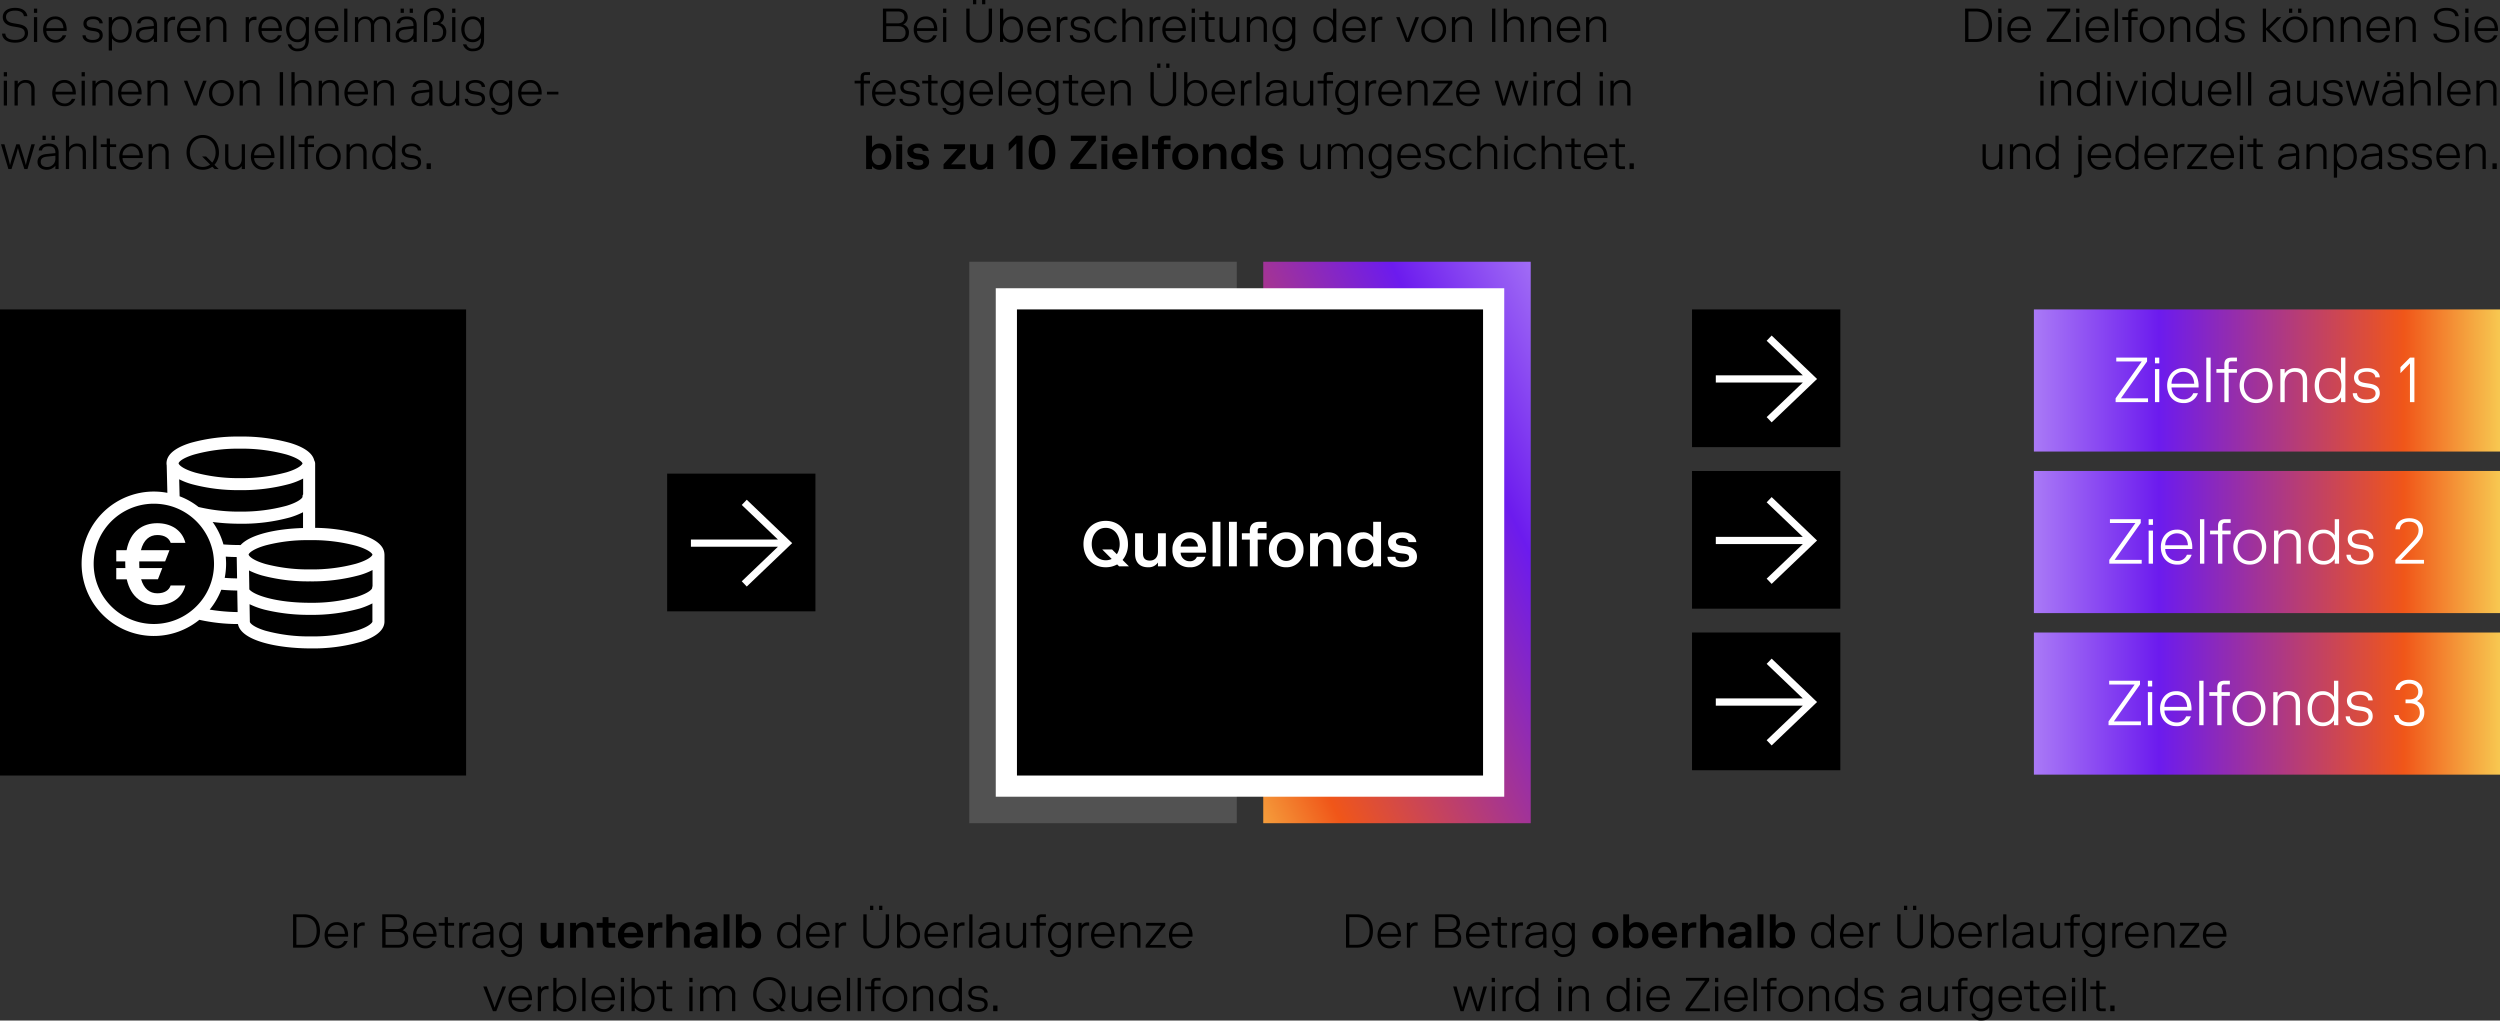 <?xml version="1.0" encoding="UTF-8"?>
<svg xmlns="http://www.w3.org/2000/svg" xmlns:xlink="http://www.w3.org/1999/xlink" width="944" height="385.35" viewBox="0 0 944 385.35">
  <rect x="0" y="0" width="944" height="385.35" fill="#333333" stroke="none"/>
  <defs>
    <linearGradient id="linear-gradient" x1="1" y1="0.5" x2="0" y2="0.5" gradientUnits="objectBoundingBox">
      <stop offset="0" stop-color="#f7c750"></stop>
      <stop offset="0.205" stop-color="#f05619"></stop>
      <stop offset="0.732" stop-color="#6c1bee"></stop>
      <stop offset="1" stop-color="#a979f6"></stop>
    </linearGradient>
    <linearGradient id="linear-gradient-4" x1="-0.086" y1="1.084" x2="1.039" y2="-0.042" xlink:href="#linear-gradient"></linearGradient>
  </defs>
  <g id="Überlaufplan_-_Pfade" data-name="Überlaufplan - Pfade" transform="translate(-320.09 -3564.16)">
    <path id="Pfad_5359" data-name="Pfad 5359" d="M-159.174-6.3c0-3.96-2.16-6.3-6.12-6.3h-4.05V0h4.05C-161.334,0-159.174-2.34-159.174-6.3Zm-1.26,0c0,3.24-1.53,5.22-5.04,5.22h-2.61V-11.52h2.61C-161.964-11.52-160.434-9.54-160.434-6.3Zm10.368,3.78a2.776,2.776,0,0,1-2.79,1.746A3.416,3.416,0,0,1-156.2-4.158h7.65v-.09a6.8,6.8,0,0,0-.432-2.862,4.015,4.015,0,0,0-3.96-2.52c-2.7,0-4.5,2.16-4.5,4.95s1.8,4.95,4.59,4.95a4.083,4.083,0,0,0,4.122-2.79Zm-2.88-6.066c2.358,0,3.1,1.854,3.168,3.384H-156.2A3.336,3.336,0,0,1-152.946-8.586Zm10.656.27V-9.54h-.414a2.475,2.475,0,0,0-2.43,1.26V-9.36h-1.224V0h1.224V-5.886c0-1.62.81-2.43,2.07-2.43ZM-129.636,0c2.25,0,3.78-1.26,3.78-3.42a2.934,2.934,0,0,0-2.16-3.15,3,3,0,0,0,1.71-2.79c0-2.07-1.53-3.24-3.69-3.24h-5.67V0Zm-4.77-7.02v-4.5h4.32c1.89,0,2.52.99,2.52,2.25s-.72,2.25-2.61,2.25Zm4.59,1.08c1.89,0,2.7.99,2.7,2.43s-.72,2.43-2.61,2.43h-4.68V-5.94Zm13.158,3.42a2.776,2.776,0,0,1-2.79,1.746A3.416,3.416,0,0,1-122.8-4.158h7.65v-.09a6.8,6.8,0,0,0-.432-2.862,4.015,4.015,0,0,0-3.96-2.52c-2.7,0-4.5,2.16-4.5,4.95s1.8,4.95,4.59,4.95a4.083,4.083,0,0,0,4.122-2.79Zm-2.88-6.066c2.358,0,3.1,1.854,3.168,3.384H-122.8A3.336,3.336,0,0,1-119.538-8.586Zm7.452,6.606c0,1.17.414,1.98,1.944,1.98h1.62V-1.044h-1.44c-.72,0-.9-.216-.9-.936V-8.316h2.34V-9.36h-2.34v-2.16h-1.224v2.16h-2.25v1.044h2.25Zm9.558-6.336V-9.54h-.414a2.475,2.475,0,0,0-2.43,1.26V-9.36H-106.6V0h1.224V-5.886c0-1.62.81-2.43,2.07-2.43Zm4.482,7.542c-1.26,0-2.358-.558-2.358-1.926,0-1.17.648-1.8,2.268-1.98l3.258-.36v.99A3.08,3.08,0,0,1-98.046-.774Zm-1.89-6.246c.162-.9.792-1.566,2.52-1.566,1.98,0,2.538.936,2.538,2.376v.18l-3.438.36c-2.3.234-3.312,1.35-3.312,2.97,0,1.98,1.6,2.97,3.492,2.97a4.173,4.173,0,0,0,3.258-1.53V0h1.224V-6.21c0-2.394-1.332-3.42-3.762-3.42-2.52,0-3.636,1.278-3.762,2.61ZM-84.06-4.77c0,1.89-1.08,3.816-3.168,3.816S-90.306-2.88-90.306-4.77s.99-3.816,3.078-3.816S-84.06-6.66-84.06-4.77Zm-.09-3.24a3.454,3.454,0,0,0-3.168-1.62c-2.61,0-4.212,2.25-4.212,4.86s1.6,4.86,4.212,4.86A3.618,3.618,0,0,0-84.15-1.44V-.9c0,1.98-.63,3.4-2.988,3.4A2.283,2.283,0,0,1-89.6.9h-1.3a3.62,3.62,0,0,0,3.762,2.61c2.7,0,4.212-1.44,4.212-4.41V-9.36H-84.15ZM-69.372,0h2.232V-9.36h-2.232v5.13c0,1.71-.954,2.61-2.3,2.61s-1.944-.72-1.944-2.07V-9.36h-2.232v5.85c0,2.43,1.386,3.78,3.636,3.78a3.145,3.145,0,0,0,2.844-1.35ZM-62.5-9.36h-2.232V0H-62.5V-5.13A2.34,2.34,0,0,1-60.1-7.74c1.35,0,1.944.72,1.944,2.07V0h2.232V-5.85c0-2.43-1.386-3.78-3.636-3.78A3.479,3.479,0,0,0-62.5-8.19Zm10.044,6.84c0,1.71.7,2.52,2.412,2.52h2.34V-1.746h-1.8c-.54,0-.72-.234-.72-.774V-7.56h2.52v-1.8h-2.52v-2.16h-2.232v2.16H-54.7v1.8h2.25Zm12.744-.18a2.07,2.07,0,0,1-2.07,1.26,2.5,2.5,0,0,1-2.538-2.43h7.2v-.36A7.678,7.678,0,0,0-37.422-6.5a4.284,4.284,0,0,0-4.41-3.132,4.709,4.709,0,0,0-4.806,4.95A4.691,4.691,0,0,0-41.778.27,4.429,4.429,0,0,0-37.3-2.7Zm-2.124-5.22a2.314,2.314,0,0,1,2.394,2.34h-4.878A2.488,2.488,0,0,1-41.832-7.92Zm11.952.36V-9.54h-.558a2.592,2.592,0,0,0-2.61,1.26V-9.36H-35.28V0h2.232V-5.31c0-1.62.81-2.25,2.07-2.25Zm3.726-5.04h-2.232V0h2.232V-5.13A2.34,2.34,0,0,1-23.76-7.74c1.35,0,1.944.72,1.944,2.07V0h2.232V-5.85c0-2.43-1.386-3.78-3.636-3.78a3.479,3.479,0,0,0-2.934,1.44Zm11.016,5.76c.144-.684.7-1.08,1.872-1.08,1.44,0,1.944.63,1.944,1.71v.18l-3.024.27c-2.16.2-3.546,1.17-3.546,2.97,0,2.07,1.566,3.06,3.456,3.06a3.531,3.531,0,0,0,3.114-1.35V0H-9.09V-6.21a3.232,3.232,0,0,0-.7-2.178A4.445,4.445,0,0,0-13.266-9.63c-2.466,0-3.888,1.1-4.176,2.79Zm1.062,5.4c-.936,0-1.584-.45-1.584-1.35a1.35,1.35,0,0,1,1.4-1.35l2.934-.27v.36A2.522,2.522,0,0,1-14.076-1.44ZM-6.768,0h2.232V-12.6H-6.768ZM.018-4.68c0-1.89,1.08-3.15,2.574-3.15,1.6,0,2.574,1.17,2.574,3.15S4.194-1.53,2.592-1.53C1.1-1.53.018-2.79.018-4.68Zm.09,3.51A3.35,3.35,0,0,0,3.042.27C5.832.27,7.4-1.98,7.4-4.68S5.832-9.63,3.042-9.63A3.35,3.35,0,0,0,.108-8.19V-12.6H-2.124V0H.108ZM20.9,0h1.224V-12.6H20.9v4.59A3.743,3.743,0,0,0,17.64-9.63c-2.79,0-4.212,2.25-4.212,4.95S14.85.27,17.64.27A3.743,3.743,0,0,0,20.9-1.35Zm.09-4.68c0,1.89-.9,3.906-3.168,3.906S14.652-2.7,14.652-4.68s.9-3.906,3.168-3.906S20.988-6.57,20.988-4.68ZM31.734-2.52a2.776,2.776,0,0,1-2.79,1.746A3.416,3.416,0,0,1,25.6-4.158h7.65v-.09a6.8,6.8,0,0,0-.432-2.862,4.015,4.015,0,0,0-3.96-2.52c-2.7,0-4.5,2.16-4.5,4.95s1.8,4.95,4.59,4.95a4.083,4.083,0,0,0,4.122-2.79Zm-2.88-6.066c2.358,0,3.1,1.854,3.168,3.384H25.6A3.336,3.336,0,0,1,28.854-8.586Zm10.656.27V-9.54H39.1a2.475,2.475,0,0,0-2.43,1.26V-9.36H35.442V0h1.224V-5.886c0-1.62.81-2.43,2.07-2.43ZM50.85.27a4.49,4.49,0,0,0,4.86-4.68V-12.6H54.45v8.19a3.355,3.355,0,0,1-3.6,3.6,3.355,3.355,0,0,1-3.6-3.6V-12.6H45.99v8.19A4.49,4.49,0,0,0,50.85.27ZM48.528-14.22h1.224v-1.62H48.528Zm3.42,0h1.224v-1.62H51.948ZM59.94-1.35A3.743,3.743,0,0,0,63.2.27c2.79,0,4.212-2.25,4.212-4.95S65.988-9.63,63.2-9.63A3.743,3.743,0,0,0,59.94-8.01V-12.6H58.716V0H59.94Zm-.09-3.33c0-1.89.9-3.906,3.168-3.906S66.186-6.66,66.186-4.68s-.9,3.906-3.168,3.906S59.85-2.79,59.85-4.68ZM76.428-2.52a2.776,2.776,0,0,1-2.79,1.746A3.416,3.416,0,0,1,70.29-4.158h7.65v-.09a6.8,6.8,0,0,0-.432-2.862,4.015,4.015,0,0,0-3.96-2.52c-2.7,0-4.5,2.16-4.5,4.95s1.8,4.95,4.59,4.95A4.083,4.083,0,0,0,77.76-2.52Zm-2.88-6.066c2.358,0,3.1,1.854,3.168,3.384H70.29A3.336,3.336,0,0,1,73.548-8.586Zm10.656.27V-9.54H83.79a2.475,2.475,0,0,0-2.43,1.26V-9.36H80.136V0H81.36V-5.886c0-1.62.81-2.43,2.07-2.43ZM85.986,0H87.21V-12.6H85.986ZM92.97-.774c-1.26,0-2.358-.558-2.358-1.926,0-1.17.648-1.8,2.268-1.98l3.258-.36v.99A3.08,3.08,0,0,1,92.97-.774ZM91.08-7.02c.162-.9.792-1.566,2.52-1.566,1.98,0,2.538.936,2.538,2.376v.18L92.7-5.67c-2.3.234-3.312,1.35-3.312,2.97,0,1.98,1.6,2.97,3.492,2.97a4.173,4.173,0,0,0,3.258-1.53V0h1.224V-6.21c0-2.394-1.332-3.42-3.762-3.42-2.52,0-3.636,1.278-3.762,2.61ZM106.254,0h1.224V-9.36h-1.224v5.49c0,2.07-1.26,3.06-2.7,3.06-1.62,0-2.34-.81-2.34-2.52V-9.36H99.99v6.21c0,2.25,1.242,3.42,3.294,3.42a3.324,3.324,0,0,0,2.97-1.44Zm2.862-8.316h2.25V0h1.224V-8.316h2.34V-9.36h-2.34v-1.26c0-.72.18-.936.9-.936h1.44V-12.6h-1.44c-1.512,0-2.124.63-2.124,1.98v1.26h-2.25ZM123.21-4.77c0,1.89-1.08,3.816-3.168,3.816s-3.078-1.926-3.078-3.816.99-3.816,3.078-3.816S123.21-6.66,123.21-4.77Zm-.09-3.24a3.454,3.454,0,0,0-3.168-1.62c-2.61,0-4.212,2.25-4.212,4.86s1.6,4.86,4.212,4.86a3.618,3.618,0,0,0,3.168-1.53V-.9c0,1.98-.63,3.4-2.988,3.4A2.283,2.283,0,0,1,117.666.9h-1.3a3.62,3.62,0,0,0,3.762,2.61c2.7,0,4.212-1.44,4.212-4.41V-9.36H123.12Zm8.136-.306V-9.54h-.414a2.475,2.475,0,0,0-2.43,1.26V-9.36h-1.224V0h1.224V-5.886c0-1.62.81-2.43,2.07-2.43Zm8.1,5.8a2.776,2.776,0,0,1-2.79,1.746,3.416,3.416,0,0,1-3.348-3.384h7.65v-.09a6.8,6.8,0,0,0-.432-2.862,4.015,4.015,0,0,0-3.96-2.52c-2.7,0-4.5,2.16-4.5,4.95s1.8,4.95,4.59,4.95a4.083,4.083,0,0,0,4.122-2.79Zm-2.88-6.066c2.358,0,3.1,1.854,3.168,3.384h-6.426A3.336,3.336,0,0,1,136.476-8.586Zm7.812-.774h-1.224V0h1.224V-5.49a2.792,2.792,0,0,1,2.79-3.1c1.62,0,2.34.828,2.34,2.556V0h1.224V-6.21c0-2.25-1.242-3.42-3.294-3.42a3.393,3.393,0,0,0-3.06,1.53Zm9.864,8.316,5.832-7.272V-9.36h-7.2v1.044h5.652L152.6-1.044V0h7.56V-1.044ZM168.786-2.52A2.776,2.776,0,0,1,166-.774a3.416,3.416,0,0,1-3.348-3.384h7.65v-.09a6.8,6.8,0,0,0-.432-2.862,4.015,4.015,0,0,0-3.96-2.52c-2.7,0-4.5,2.16-4.5,4.95S163.206.27,166,.27a4.083,4.083,0,0,0,4.122-2.79Zm-2.88-6.066c2.358,0,3.1,1.854,3.168,3.384h-6.426A3.336,3.336,0,0,1,165.906-8.586ZM-92.016,19.23c-.414,1.08-.9,2.448-1.188,3.33h-.072c-.288-.882-.774-2.25-1.188-3.33l-1.764-4.59h-1.314l3.69,9.36h1.224l3.69-9.36h-1.314Zm11.376,2.25a2.776,2.776,0,0,1-2.79,1.746,3.416,3.416,0,0,1-3.348-3.384h7.65v-.09a6.8,6.8,0,0,0-.432-2.862,4.015,4.015,0,0,0-3.96-2.52c-2.7,0-4.5,2.16-4.5,4.95s1.8,4.95,4.59,4.95a4.083,4.083,0,0,0,4.122-2.79Zm-2.88-6.066c2.358,0,3.1,1.854,3.168,3.384h-6.426A3.336,3.336,0,0,1-83.52,15.414Zm10.656.27V14.46h-.414a2.475,2.475,0,0,0-2.43,1.26V14.64h-1.224V24h1.224V18.114c0-1.62.81-2.43,2.07-2.43Zm3.006,6.966A3.743,3.743,0,0,0-66.6,24.27c2.79,0,4.212-2.25,4.212-4.95s-1.422-4.95-4.212-4.95a3.743,3.743,0,0,0-3.258,1.62V11.4h-1.224V24h1.224Zm-.09-3.33c0-1.89.9-3.906,3.168-3.906s3.168,1.926,3.168,3.906-.9,3.906-3.168,3.906S-69.948,21.21-69.948,19.32Zm9.81,4.68h1.224V11.4h-1.224ZM-49.3,21.48a2.776,2.776,0,0,1-2.79,1.746,3.416,3.416,0,0,1-3.348-3.384h7.65v-.09a6.8,6.8,0,0,0-.432-2.862,4.015,4.015,0,0,0-3.96-2.52c-2.7,0-4.5,2.16-4.5,4.95s1.8,4.95,4.59,4.95a4.083,4.083,0,0,0,4.122-2.79Zm-2.88-6.066c2.358,0,3.1,1.854,3.168,3.384H-55.44A3.336,3.336,0,0,1-52.182,15.414ZM-45.594,24h1.224V14.64h-1.224Zm0-10.98h1.224V11.4h-1.224Zm5.292,9.63a3.743,3.743,0,0,0,3.258,1.62c2.79,0,4.212-2.25,4.212-4.95s-1.422-4.95-4.212-4.95A3.743,3.743,0,0,0-40.3,15.99V11.4h-1.224V24H-40.3Zm-.09-3.33c0-1.89.9-3.906,3.168-3.906s3.168,1.926,3.168,3.906-.9,3.906-3.168,3.906S-40.392,21.21-40.392,19.32Zm10.656,2.7c0,1.17.414,1.98,1.944,1.98h1.62V22.956h-1.44c-.72,0-.9-.216-.9-.936V15.684h2.34V14.64h-2.34V12.48h-1.224v2.16h-2.25v1.044h2.25ZM-19.71,24h1.224V14.64H-19.71Zm0-10.98h1.224V11.4H-19.71Zm5.292,1.62h-1.224V24h1.224V18.24a2.6,2.6,0,0,1,2.538-2.916c1.548,0,2.268.936,2.268,2.646V24h1.224V18.24A2.6,2.6,0,0,1-5.85,15.324c1.548,0,2.268.936,2.268,2.646V24h1.224V17.79A3.087,3.087,0,0,0-5.67,14.37a3.276,3.276,0,0,0-3.06,1.71,3.1,3.1,0,0,0-2.97-1.71,3.108,3.108,0,0,0-2.718,1.44ZM16.614,17.7c0-3.78-2.52-6.57-6.12-6.57s-6.12,2.79-6.12,6.57,2.52,6.57,6.12,6.57a5.986,5.986,0,0,0,3.618-1.152l.882.882h1.53l-1.6-1.6A6.819,6.819,0,0,0,16.614,17.7Zm-10.98,0c0-2.79,1.71-5.49,4.86-5.49s4.86,2.7,4.86,5.49a6.09,6.09,0,0,1-1.278,3.852L11.754,19.23h-1.53l3.06,3.06a4.539,4.539,0,0,1-2.79.9C7.344,23.19,5.634,20.49,5.634,17.7ZM25.218,24h1.224V14.64H25.218v5.49c0,2.07-1.26,3.06-2.7,3.06-1.62,0-2.34-.81-2.34-2.52V14.64H18.954v6.21c0,2.25,1.242,3.42,3.294,3.42a3.324,3.324,0,0,0,2.97-1.44Zm10.836-2.52a2.776,2.776,0,0,1-2.79,1.746,3.416,3.416,0,0,1-3.348-3.384h7.65v-.09a6.8,6.8,0,0,0-.432-2.862,4.015,4.015,0,0,0-3.96-2.52c-2.7,0-4.5,2.16-4.5,4.95s1.8,4.95,4.59,4.95a4.083,4.083,0,0,0,4.122-2.79Zm-2.88-6.066c2.358,0,3.1,1.854,3.168,3.384H29.916A3.336,3.336,0,0,1,33.174,15.414ZM39.762,24h1.224V11.4H39.762Zm4.068,0h1.224V11.4H43.83Zm2.862-8.316h2.25V24h1.224V15.684h2.34V14.64h-2.34V13.38c0-.72.18-.936.9-.936h1.44V11.4h-1.44c-1.512,0-2.124.63-2.124,1.98v1.26h-2.25ZM62.586,19.32a4.67,4.67,0,1,0-9.324,0,4.67,4.67,0,1,0,9.324,0Zm-8.1,0c0-2.25,1.44-3.906,3.438-3.906s3.438,1.656,3.438,3.906-1.44,3.906-3.438,3.906S54.486,21.57,54.486,19.32Zm11.538-4.68H64.8V24h1.224V18.51a2.792,2.792,0,0,1,2.79-3.1c1.62,0,2.34.828,2.34,2.556V24h1.224V17.79c0-2.25-1.242-3.42-3.294-3.42a3.393,3.393,0,0,0-3.06,1.53ZM81.99,24h1.224V11.4H81.99v4.59a3.743,3.743,0,0,0-3.258-1.62c-2.79,0-4.212,2.25-4.212,4.95s1.422,4.95,4.212,4.95a3.743,3.743,0,0,0,3.258-1.62Zm.09-4.68c0,1.89-.9,3.906-3.168,3.906S75.744,21.3,75.744,19.32s.9-3.906,3.168-3.906S82.08,17.43,82.08,19.32Zm7.632.612c1.224.18,2.052.522,2.052,1.638,0,1.026-.918,1.674-2.592,1.674-1.6,0-2.61-.576-2.664-1.764H85.3c.036,1.566,1.314,2.79,3.87,2.79,2.466,0,3.78-1.134,3.78-2.79,0-1.818-1.152-2.43-2.97-2.718L88.9,18.6c-1.314-.2-2.034-.54-2.034-1.638,0-.9.81-1.566,2.448-1.566,1.548,0,2.322.666,2.376,1.584h1.26c-.018-1.17-1.026-2.61-3.6-2.61-2.484,0-3.69,1.188-3.69,2.682,0,1.6,1.116,2.448,2.97,2.718ZM95.022,24h1.62V21.84h-1.62Z" transform="translate(600.09 3922)"></path>
    <path id="Pfad_5358" data-name="Pfad 5358" d="M-155.583-6.3c0-3.96-2.16-6.3-6.12-6.3h-4.05V0h4.05C-157.743,0-155.583-2.34-155.583-6.3Zm-1.26,0c0,3.24-1.53,5.22-5.04,5.22h-2.61V-11.52h2.61C-158.373-11.52-156.843-9.54-156.843-6.3Zm10.368,3.78a2.776,2.776,0,0,1-2.79,1.746,3.416,3.416,0,0,1-3.348-3.384h7.65v-.09A6.8,6.8,0,0,0-145.4-7.11a4.015,4.015,0,0,0-3.96-2.52c-2.7,0-4.5,2.16-4.5,4.95s1.8,4.95,4.59,4.95a4.083,4.083,0,0,0,4.122-2.79Zm-2.88-6.066c2.358,0,3.1,1.854,3.168,3.384h-6.426A3.336,3.336,0,0,1-149.355-8.586Zm10.656.27V-9.54h-.414a2.475,2.475,0,0,0-2.43,1.26V-9.36h-1.224V0h1.224V-5.886c0-1.62.81-2.43,2.07-2.43ZM-126.045,0c2.25,0,3.78-1.26,3.78-3.42a2.934,2.934,0,0,0-2.16-3.15,3,3,0,0,0,1.71-2.79c0-2.07-1.53-3.24-3.69-3.24h-5.67V0Zm-4.77-7.02v-4.5h4.32c1.89,0,2.52.99,2.52,2.25s-.72,2.25-2.61,2.25Zm4.59,1.08c1.89,0,2.7.99,2.7,2.43s-.72,2.43-2.61,2.43h-4.68V-5.94Zm13.158,3.42a2.776,2.776,0,0,1-2.79,1.746,3.416,3.416,0,0,1-3.348-3.384h7.65v-.09a6.8,6.8,0,0,0-.432-2.862,4.015,4.015,0,0,0-3.96-2.52c-2.7,0-4.5,2.16-4.5,4.95s1.8,4.95,4.59,4.95a4.083,4.083,0,0,0,4.122-2.79Zm-2.88-6.066c2.358,0,3.1,1.854,3.168,3.384h-6.426A3.336,3.336,0,0,1-115.947-8.586Zm7.452,6.606c0,1.17.414,1.98,1.944,1.98h1.62V-1.044h-1.44c-.72,0-.9-.216-.9-.936V-8.316h2.34V-9.36h-2.34v-2.16h-1.224v2.16h-2.25v1.044h2.25Zm9.558-6.336V-9.54h-.414a2.475,2.475,0,0,0-2.43,1.26V-9.36h-1.224V0h1.224V-5.886c0-1.62.81-2.43,2.07-2.43Zm4.482,7.542c-1.26,0-2.358-.558-2.358-1.926,0-1.17.648-1.8,2.268-1.98l3.258-.36v.99A3.08,3.08,0,0,1-94.455-.774Zm-1.89-6.246c.162-.9.792-1.566,2.52-1.566,1.98,0,2.538.936,2.538,2.376v.18l-3.438.36c-2.3.234-3.312,1.35-3.312,2.97,0,1.98,1.6,2.97,3.492,2.97a4.173,4.173,0,0,0,3.258-1.53V0h1.224V-6.21c0-2.394-1.332-3.42-3.762-3.42-2.52,0-3.636,1.278-3.762,2.61Zm15.876,2.25c0,1.89-1.08,3.816-3.168,3.816S-86.715-2.88-86.715-4.77s.99-3.816,3.078-3.816S-80.469-6.66-80.469-4.77Zm-.09-3.24a3.454,3.454,0,0,0-3.168-1.62c-2.61,0-4.212,2.25-4.212,4.86s1.6,4.86,4.212,4.86a3.618,3.618,0,0,0,3.168-1.53V-.9c0,1.98-.63,3.4-2.988,3.4A2.283,2.283,0,0,1-86.013.9h-1.3a3.62,3.62,0,0,0,3.762,2.61c2.7,0,4.212-1.44,4.212-4.41V-9.36h-1.224ZM-70.5-4.68c0-1.53.774-3.15,2.664-3.15s2.664,1.62,2.664,3.15-.774,3.15-2.664,3.15S-70.5-3.15-70.5-4.68Zm7.56,0a4.73,4.73,0,0,0-4.9-4.95,4.73,4.73,0,0,0-4.9,4.95,4.73,4.73,0,0,0,4.9,4.95A4.73,4.73,0,0,0-62.937-4.68Zm4,0c0-1.89,1.08-3.15,2.574-3.15,1.6,0,2.574,1.17,2.574,3.15s-.972,3.15-2.574,3.15C-57.861-1.53-58.941-2.79-58.941-4.68Zm.09,3.51A3.35,3.35,0,0,0-55.917.27c2.79,0,4.356-2.25,4.356-4.95s-1.566-4.95-4.356-4.95a3.35,3.35,0,0,0-2.934,1.44V-12.6h-2.232V0h2.232ZM-43.3-2.7a2.07,2.07,0,0,1-2.07,1.26,2.5,2.5,0,0,1-2.538-2.43h7.2v-.36A7.678,7.678,0,0,0-41.013-6.5a4.284,4.284,0,0,0-4.41-3.132,4.709,4.709,0,0,0-4.806,4.95A4.691,4.691,0,0,0-45.369.27,4.429,4.429,0,0,0-40.887-2.7Zm-2.124-5.22a2.314,2.314,0,0,1,2.394,2.34h-4.878A2.488,2.488,0,0,1-45.423-7.92Zm11.952.36V-9.54h-.558a2.592,2.592,0,0,0-2.61,1.26V-9.36h-2.232V0h2.232V-5.31c0-1.62.81-2.25,2.07-2.25Zm3.726-5.04h-2.232V0h2.232V-5.13a2.34,2.34,0,0,1,2.394-2.61c1.35,0,1.944.72,1.944,2.07V0h2.232V-5.85c0-2.43-1.386-3.78-3.636-3.78a3.479,3.479,0,0,0-2.934,1.44Zm11.016,5.76c.144-.684.7-1.08,1.872-1.08,1.44,0,1.944.63,1.944,1.71v.18l-3.024.27c-2.16.2-3.546,1.17-3.546,2.97,0,2.07,1.566,3.06,3.456,3.06a3.531,3.531,0,0,0,3.114-1.35V0h2.232V-6.21a3.232,3.232,0,0,0-.7-2.178A4.445,4.445,0,0,0-16.857-9.63c-2.466,0-3.888,1.1-4.176,2.79Zm1.062,5.4c-.936,0-1.584-.45-1.584-1.35a1.35,1.35,0,0,1,1.4-1.35l2.934-.27v.36A2.522,2.522,0,0,1-17.667-1.44ZM-10.359,0h2.232V-12.6h-2.232Zm6.786-4.68c0-1.89,1.08-3.15,2.574-3.15,1.6,0,2.574,1.17,2.574,3.15S.6-1.53-1-1.53C-2.493-1.53-3.573-2.79-3.573-4.68Zm.09,3.51A3.35,3.35,0,0,0-.549.27c2.79,0,4.356-2.25,4.356-4.95S2.241-9.63-.549-9.63A3.35,3.35,0,0,0-3.483-8.19V-12.6H-5.715V0h2.232ZM17.307,0h1.224V-12.6H17.307v4.59a3.743,3.743,0,0,0-3.258-1.62c-2.79,0-4.212,2.25-4.212,4.95S11.259.27,14.049.27a3.743,3.743,0,0,0,3.258-1.62Zm.09-4.68c0,1.89-.9,3.906-3.168,3.906S11.061-2.7,11.061-4.68s.9-3.906,3.168-3.906S17.4-6.57,17.4-4.68ZM28.143-2.52a2.776,2.776,0,0,1-2.79,1.746,3.416,3.416,0,0,1-3.348-3.384h7.65v-.09a6.8,6.8,0,0,0-.432-2.862,4.015,4.015,0,0,0-3.96-2.52c-2.7,0-4.5,2.16-4.5,4.95s1.8,4.95,4.59,4.95a4.083,4.083,0,0,0,4.122-2.79Zm-2.88-6.066c2.358,0,3.1,1.854,3.168,3.384H22.005A3.336,3.336,0,0,1,25.263-8.586Zm10.656.27V-9.54h-.414a2.475,2.475,0,0,0-2.43,1.26V-9.36H31.851V0h1.224V-5.886c0-1.62.81-2.43,2.07-2.43ZM47.259.27a4.49,4.49,0,0,0,4.86-4.68V-12.6h-1.26v8.19a3.355,3.355,0,0,1-3.6,3.6,3.355,3.355,0,0,1-3.6-3.6V-12.6H42.4v8.19A4.49,4.49,0,0,0,47.259.27ZM44.937-14.22h1.224v-1.62H44.937Zm3.42,0h1.224v-1.62H48.357ZM56.349-1.35A3.743,3.743,0,0,0,59.607.27c2.79,0,4.212-2.25,4.212-4.95S62.4-9.63,59.607-9.63a3.743,3.743,0,0,0-3.258,1.62V-12.6H55.125V0h1.224Zm-.09-3.33c0-1.89.9-3.906,3.168-3.906S62.6-6.66,62.6-4.68,61.7-.774,59.427-.774,56.259-2.79,56.259-4.68ZM72.837-2.52a2.776,2.776,0,0,1-2.79,1.746A3.416,3.416,0,0,1,66.7-4.158h7.65v-.09a6.8,6.8,0,0,0-.432-2.862,4.015,4.015,0,0,0-3.96-2.52c-2.7,0-4.5,2.16-4.5,4.95s1.8,4.95,4.59,4.95a4.083,4.083,0,0,0,4.122-2.79Zm-2.88-6.066c2.358,0,3.1,1.854,3.168,3.384H66.7A3.336,3.336,0,0,1,69.957-8.586Zm10.656.27V-9.54H80.2a2.475,2.475,0,0,0-2.43,1.26V-9.36H76.545V0h1.224V-5.886c0-1.62.81-2.43,2.07-2.43ZM82.395,0h1.224V-12.6H82.395Zm6.984-.774c-1.26,0-2.358-.558-2.358-1.926,0-1.17.648-1.8,2.268-1.98l3.258-.36v.99A3.08,3.08,0,0,1,89.379-.774ZM87.489-7.02c.162-.9.792-1.566,2.52-1.566,1.98,0,2.538.936,2.538,2.376v.18l-3.438.36c-2.3.234-3.312,1.35-3.312,2.97C85.8-.72,87.4.27,89.289.27a4.173,4.173,0,0,0,3.258-1.53V0h1.224V-6.21c0-2.394-1.332-3.42-3.762-3.42-2.52,0-3.636,1.278-3.762,2.61ZM102.663,0h1.224V-9.36h-1.224v5.49c0,2.07-1.26,3.06-2.7,3.06-1.62,0-2.34-.81-2.34-2.52V-9.36H96.4v6.21C96.4-.9,97.641.27,99.693.27a3.324,3.324,0,0,0,2.97-1.44Zm2.862-8.316h2.25V0H109V-8.316h2.34V-9.36H109v-1.26c0-.72.18-.936.9-.936h1.44V-12.6H109.9c-1.512,0-2.124.63-2.124,1.98v1.26h-2.25ZM119.619-4.77c0,1.89-1.08,3.816-3.168,3.816s-3.078-1.926-3.078-3.816.99-3.816,3.078-3.816S119.619-6.66,119.619-4.77Zm-.09-3.24a3.454,3.454,0,0,0-3.168-1.62c-2.61,0-4.212,2.25-4.212,4.86s1.6,4.86,4.212,4.86a3.618,3.618,0,0,0,3.168-1.53V-.9c0,1.98-.63,3.4-2.988,3.4A2.283,2.283,0,0,1,114.075.9h-1.3a3.62,3.62,0,0,0,3.762,2.61c2.7,0,4.212-1.44,4.212-4.41V-9.36h-1.224Zm8.136-.306V-9.54h-.414a2.475,2.475,0,0,0-2.43,1.26V-9.36H123.6V0h1.224V-5.886c0-1.62.81-2.43,2.07-2.43Zm8.1,5.8a2.776,2.776,0,0,1-2.79,1.746,3.416,3.416,0,0,1-3.348-3.384h7.65v-.09a6.8,6.8,0,0,0-.432-2.862,4.015,4.015,0,0,0-3.96-2.52c-2.7,0-4.5,2.16-4.5,4.95s1.8,4.95,4.59,4.95A4.083,4.083,0,0,0,137.1-2.52Zm-2.88-6.066c2.358,0,3.1,1.854,3.168,3.384h-6.426A3.336,3.336,0,0,1,132.885-8.586ZM140.7-9.36h-1.224V0H140.7V-5.49a2.792,2.792,0,0,1,2.79-3.1c1.62,0,2.34.828,2.34,2.556V0h1.224V-6.21c0-2.25-1.242-3.42-3.294-3.42A3.393,3.393,0,0,0,140.7-8.1Zm9.864,8.316,5.832-7.272V-9.36h-7.2v1.044h5.652l-5.832,7.272V0h7.56V-1.044ZM165.195-2.52A2.776,2.776,0,0,1,162.4-.774a3.416,3.416,0,0,1-3.348-3.384h7.65v-.09a6.8,6.8,0,0,0-.432-2.862,4.015,4.015,0,0,0-3.96-2.52c-2.7,0-4.5,2.16-4.5,4.95s1.8,4.95,4.59,4.95a4.083,4.083,0,0,0,4.122-2.79Zm-2.88-6.066c2.358,0,3.1,1.854,3.168,3.384h-6.426A3.336,3.336,0,0,1,162.315-8.586Zm-281.2,24.756c.252.99.576,2.214.918,3.258L-116.487,24h1.17l2.79-9.36h-1.3l-1.242,4.428c-.342,1.206-.648,2.412-.828,3.312h-.072c-.216-.9-.558-2.142-.936-3.312l-1.4-4.428h-1.224l-1.4,4.428c-.378,1.17-.72,2.412-.936,3.312h-.072c-.18-.9-.486-2.106-.828-3.312l-1.242-4.428h-1.3l2.79,9.36h1.17l1.476-4.572c.342-1.044.666-2.268.918-3.258Zm8.154,7.83h1.224V14.64h-1.224Zm0-10.98h1.224V11.4h-1.224Zm8.136,2.664V14.46H-103a2.475,2.475,0,0,0-2.43,1.26V14.64h-1.224V24h1.224V18.114c0-1.62.81-2.43,2.07-2.43Zm8.3,8.316h1.224V11.4h-1.224v4.59a3.743,3.743,0,0,0-3.258-1.62c-2.79,0-4.212,2.25-4.212,4.95s1.422,4.95,4.212,4.95a3.743,3.743,0,0,0,3.258-1.62Zm.09-4.68c0,1.89-.9,3.906-3.168,3.906s-3.168-1.926-3.168-3.906.9-3.906,3.168-3.906S-94.2,17.43-94.2,19.32ZM-85.689,24h1.224V14.64h-1.224Zm0-10.98h1.224V11.4h-1.224Zm5.292,1.62h-1.224V24H-80.4V18.51a2.792,2.792,0,0,1,2.79-3.1c1.62,0,2.34.828,2.34,2.556V24h1.224V17.79c0-2.25-1.242-3.42-3.294-3.42A3.393,3.393,0,0,0-80.4,15.9Zm20.5,9.36h1.224V11.4h-1.224v4.59a3.743,3.743,0,0,0-3.258-1.62c-2.79,0-4.212,2.25-4.212,4.95s1.422,4.95,4.212,4.95a3.743,3.743,0,0,0,3.258-1.62Zm.09-4.68c0,1.89-.9,3.906-3.168,3.906s-3.168-1.926-3.168-3.906.9-3.906,3.168-3.906S-59.8,17.43-59.8,19.32ZM-55.827,24H-54.6V14.64h-1.224Zm0-10.98H-54.6V11.4h-1.224Zm10.836,8.46a2.776,2.776,0,0,1-2.79,1.746,3.416,3.416,0,0,1-3.348-3.384h7.65v-.09a6.8,6.8,0,0,0-.432-2.862,4.015,4.015,0,0,0-3.96-2.52c-2.7,0-4.5,2.16-4.5,4.95s1.8,4.95,4.59,4.95a4.083,4.083,0,0,0,4.122-2.79Zm-2.88-6.066c2.358,0,3.1,1.854,3.168,3.384h-6.426A3.336,3.336,0,0,1-47.871,15.414Zm19.512,7.506h-7.668l7.4-10.44V11.4h-8.73v1.08h7.218l-7.4,10.44V24h9.18ZM-26.4,24h1.224V14.64H-26.4Zm0-10.98h1.224V11.4H-26.4Zm10.836,8.46a2.776,2.776,0,0,1-2.79,1.746A3.416,3.416,0,0,1-21.7,19.842h7.65v-.09a6.8,6.8,0,0,0-.432-2.862,4.015,4.015,0,0,0-3.96-2.52c-2.7,0-4.5,2.16-4.5,4.95s1.8,4.95,4.59,4.95a4.083,4.083,0,0,0,4.122-2.79Zm-2.88-6.066c2.358,0,3.1,1.854,3.168,3.384H-21.7A3.336,3.336,0,0,1-18.441,15.414ZM-11.853,24h1.224V11.4h-1.224Zm2.862-8.316h2.25V24h1.224V15.684h2.34V14.64h-2.34V13.38c0-.72.18-.936.9-.936h1.44V11.4h-1.44c-1.512,0-2.124.63-2.124,1.98v1.26h-2.25ZM6.9,19.32a4.647,4.647,0,0,0-4.662-4.95,4.647,4.647,0,0,0-4.662,4.95,4.647,4.647,0,0,0,4.662,4.95A4.647,4.647,0,0,0,6.9,19.32Zm-8.1,0c0-2.25,1.44-3.906,3.438-3.906S5.679,17.07,5.679,19.32s-1.44,3.906-3.438,3.906S-1.2,21.57-1.2,19.32Zm11.538-4.68H9.117V24h1.224V18.51a2.792,2.792,0,0,1,2.79-3.1c1.62,0,2.34.828,2.34,2.556V24H16.7V17.79c0-2.25-1.242-3.42-3.294-3.42a3.393,3.393,0,0,0-3.06,1.53ZM26.307,24h1.224V11.4H26.307v4.59a3.743,3.743,0,0,0-3.258-1.62c-2.79,0-4.212,2.25-4.212,4.95s1.422,4.95,4.212,4.95a3.743,3.743,0,0,0,3.258-1.62Zm.09-4.68c0,1.89-.9,3.906-3.168,3.906S20.061,21.3,20.061,19.32s.9-3.906,3.168-3.906S26.4,17.43,26.4,19.32Zm7.632.612c1.224.18,2.052.522,2.052,1.638,0,1.026-.918,1.674-2.592,1.674-1.6,0-2.61-.576-2.664-1.764H29.619c.036,1.566,1.314,2.79,3.87,2.79,2.466,0,3.78-1.134,3.78-2.79,0-1.818-1.152-2.43-2.97-2.718l-1.08-.162c-1.314-.2-2.034-.54-2.034-1.638,0-.9.81-1.566,2.448-1.566,1.548,0,2.322.666,2.376,1.584h1.26c-.018-1.17-1.026-2.61-3.6-2.61-2.484,0-3.69,1.188-3.69,2.682,0,1.6,1.116,2.448,2.97,2.718Zm12.96,3.294c-1.26,0-2.358-.558-2.358-1.926,0-1.17.648-1.8,2.268-1.98l3.258-.36v.99A3.08,3.08,0,0,1,46.989,23.226ZM45.1,16.98c.162-.9.792-1.566,2.52-1.566,1.98,0,2.538.936,2.538,2.376v.18l-3.438.36c-2.3.234-3.312,1.35-3.312,2.97,0,1.98,1.6,2.97,3.492,2.97a4.173,4.173,0,0,0,3.258-1.53V24h1.224V17.79c0-2.394-1.332-3.42-3.762-3.42-2.52,0-3.636,1.278-3.762,2.61ZM60.273,24H61.5V14.64H60.273v5.49c0,2.07-1.26,3.06-2.7,3.06-1.62,0-2.34-.81-2.34-2.52V14.64H54.009v6.21c0,2.25,1.242,3.42,3.294,3.42a3.324,3.324,0,0,0,2.97-1.44Zm2.862-8.316h2.25V24h1.224V15.684h2.34V14.64h-2.34V13.38c0-.72.18-.936.9-.936h1.44V11.4h-1.44c-1.512,0-2.124.63-2.124,1.98v1.26h-2.25ZM77.229,19.23c0,1.89-1.08,3.816-3.168,3.816s-3.078-1.926-3.078-3.816.99-3.816,3.078-3.816S77.229,17.34,77.229,19.23Zm-.09-3.24a3.454,3.454,0,0,0-3.168-1.62c-2.61,0-4.212,2.25-4.212,4.86s1.6,4.86,4.212,4.86a3.618,3.618,0,0,0,3.168-1.53v.54c0,1.98-.63,3.4-2.988,3.4a2.283,2.283,0,0,1-2.466-1.6h-1.3a3.62,3.62,0,0,0,3.762,2.61c2.7,0,4.212-1.44,4.212-4.41V14.64H77.139Zm10.836,5.49a2.776,2.776,0,0,1-2.79,1.746,3.416,3.416,0,0,1-3.348-3.384h7.65v-.09a6.8,6.8,0,0,0-.432-2.862,4.015,4.015,0,0,0-3.96-2.52c-2.7,0-4.5,2.16-4.5,4.95s1.8,4.95,4.59,4.95a4.083,4.083,0,0,0,4.122-2.79ZM85.1,15.414c2.358,0,3.1,1.854,3.168,3.384H81.837A3.336,3.336,0,0,1,85.1,15.414Zm7.452,6.606c0,1.17.414,1.98,1.944,1.98h1.62V22.956h-1.44c-.72,0-.9-.216-.9-.936V15.684h2.34V14.64h-2.34V12.48H92.547v2.16H90.3v1.044h2.25Zm12.114-.54a2.776,2.776,0,0,1-2.79,1.746,3.416,3.416,0,0,1-3.348-3.384h7.65v-.09a6.8,6.8,0,0,0-.432-2.862,4.015,4.015,0,0,0-3.96-2.52c-2.7,0-4.5,2.16-4.5,4.95s1.8,4.95,4.59,4.95a4.083,4.083,0,0,0,4.122-2.79Zm-2.88-6.066c2.358,0,3.1,1.854,3.168,3.384H98.523A3.336,3.336,0,0,1,101.781,15.414ZM108.369,24h1.224V14.64h-1.224Zm0-10.98h1.224V11.4h-1.224ZM112.437,24h1.224V11.4h-1.224Zm5.112-1.98c0,1.17.414,1.98,1.944,1.98h1.62V22.956h-1.44c-.72,0-.9-.216-.9-.936V15.684h2.34V14.64h-2.34V12.48h-1.224v2.16H115.3v1.044h2.25ZM122.841,24h1.62V21.84h-1.62Z" transform="translate(994.09 3922)"></path>
    <g id="Zielfonds_3" data-name="Zielfonds 3" transform="translate(0 122)">
      <g id="Zielfonds_1" data-name="Zielfonds 1" transform="translate(264.09 -2244)">
        <rect id="Rechteck_476" data-name="Rechteck 476" width="176" height="53.667" transform="translate(824 5925)" fill="url(#linear-gradient)"></rect>
        <path id="Pfad_5360" data-name="Pfad 5360" d="M-47.58-1.44H-57.8l9.864-13.92V-16.8H-59.58v1.44h9.624L-59.82-1.44V0h12.24ZM-44.964,0h1.632V-12.48h-1.632Zm0-14.64h1.632V-16.8h-1.632ZM-30.516-3.36a3.7,3.7,0,0,1-3.72,2.328A4.554,4.554,0,0,1-38.7-5.544h10.2v-.12a9.071,9.071,0,0,0-.576-3.816,5.354,5.354,0,0,0-5.28-3.36c-3.6,0-6,2.88-6,6.6s2.4,6.6,6.12,6.6a5.445,5.445,0,0,0,5.5-3.72Zm-3.84-8.088c3.144,0,4.128,2.472,4.224,4.512H-38.7A4.448,4.448,0,0,1-34.356-11.448ZM-25.572,0h1.632V-16.8h-1.632Zm3.816-11.088h3V0h1.632V-11.088H-14V-12.48h-3.12v-1.68c0-.96.24-1.248,1.2-1.248H-14V-16.8h-1.92c-2.016,0-2.832.84-2.832,2.64v1.68h-3ZM-.564-6.24c0-3.72-2.5-6.6-6.216-6.6S-13-9.96-13-6.24-10.5.36-6.78.36-.564-2.52-.564-6.24Zm-10.8,0c0-3,1.92-5.208,4.584-5.208S-2.2-9.24-2.2-6.24-4.116-1.032-6.78-1.032-11.364-3.24-11.364-6.24ZM4.02-12.48H2.388V0H4.02V-7.32c0-2.784,1.8-4.128,3.72-4.128,2.16,0,3.12,1.1,3.12,3.408V0h1.632V-8.28c0-3-1.656-4.56-4.392-4.56A4.524,4.524,0,0,0,4.02-10.8ZM25.308,0H26.94V-16.8H25.308v6.12a4.99,4.99,0,0,0-4.344-2.16c-3.72,0-5.616,3-5.616,6.6s1.9,6.6,5.616,6.6A4.99,4.99,0,0,0,25.308-1.8Zm.12-6.24c0,2.52-1.2,5.208-4.224,5.208S16.98-3.6,16.98-6.24s1.2-5.208,4.224-5.208S25.428-8.76,25.428-6.24ZM35.6-5.424c1.632.24,2.736.7,2.736,2.184,0,1.368-1.224,2.232-3.456,2.232-2.136,0-3.48-.768-3.552-2.352H29.724c.048,2.088,1.752,3.72,5.16,3.72,3.288,0,5.04-1.512,5.04-3.72,0-2.424-1.536-3.24-3.96-3.624L34.524-7.2c-1.752-.264-2.712-.72-2.712-2.184,0-1.2,1.08-2.088,3.264-2.088,2.064,0,3.1.888,3.168,2.112h1.68c-.024-1.56-1.368-3.48-4.8-3.48-3.312,0-4.92,1.584-4.92,3.576,0,2.136,1.488,3.264,3.96,3.624ZM52.332-8.28h1.56c2.64,0,3.84,1.44,3.84,3.6,0,1.8-1.32,3.6-4.08,3.6-2.52,0-3.72-1.272-3.936-2.76h-1.7c.24,2.28,2.16,4.2,5.64,4.2,3.36,0,5.76-2.04,5.76-5.04a4.448,4.448,0,0,0-2.76-4.44,3.96,3.96,0,0,0,2.16-3.6c0-2.64-2.16-4.44-5.16-4.44-2.88,0-4.92,1.68-5.16,3.84h1.7c.1-1.056,1.3-2.4,3.456-2.4,2.28,0,3.48,1.32,3.48,3.12,0,1.92-1.44,2.88-3.36,2.88h-1.44Z" transform="translate(912 5960)" fill="#fff"></path>
      </g>
      <g id="Pfeil" transform="translate(548 3092.523)">
        <rect id="Textlink_Box_Static" data-name="Textlink Box Static" width="56" height="52" transform="translate(411 588.477)"></rect>
        <path id="Pfeil-2" data-name="Pfeil" d="M32.844,15.021,19.2,1.974,21.086,0,37.2,15.409l1.032.986-1.032.986-16.113,15.4L19.2,30.8,32.855,17.749H0V15.019H32.844Z" transform="translate(419.978 598.336)" fill="#fff" fill-rule="evenodd"></path>
      </g>
    </g>
    <g id="Zielfonds_2" data-name="Zielfonds 2" transform="translate(0 61)">
      <g id="Zielfonds_1-2" data-name="Zielfonds 1" transform="translate(264.09 -2244)">
        <rect id="Rechteck_476-2" data-name="Rechteck 476" width="176" height="53.667" transform="translate(824 5925)" fill="url(#linear-gradient)"></rect>
        <path id="Pfad_5357" data-name="Pfad 5357" d="M-47.292-1.44H-57.516l9.864-13.92V-16.8h-11.64v1.44h9.624L-59.532-1.44V0h12.24ZM-44.676,0h1.632V-12.48h-1.632Zm0-14.64h1.632V-16.8h-1.632ZM-30.228-3.36a3.7,3.7,0,0,1-3.72,2.328,4.554,4.554,0,0,1-4.464-4.512h10.2v-.12a9.071,9.071,0,0,0-.576-3.816,5.354,5.354,0,0,0-5.28-3.36c-3.6,0-6,2.88-6,6.6s2.4,6.6,6.12,6.6a5.445,5.445,0,0,0,5.5-3.72Zm-3.84-8.088c3.144,0,4.128,2.472,4.224,4.512h-8.568A4.448,4.448,0,0,1-34.068-11.448ZM-25.284,0h1.632V-16.8h-1.632Zm3.816-11.088h3V0h1.632V-11.088h3.12V-12.48h-3.12v-1.68c0-.96.24-1.248,1.2-1.248h1.92V-16.8h-1.92c-2.016,0-2.832.84-2.832,2.64v1.68h-3ZM-.276-6.24c0-3.72-2.5-6.6-6.216-6.6s-6.216,2.88-6.216,6.6,2.5,6.6,6.216,6.6S-.276-2.52-.276-6.24Zm-10.8,0c0-3,1.92-5.208,4.584-5.208S-1.908-9.24-1.908-6.24s-1.92,5.208-4.584,5.208S-11.076-3.24-11.076-6.24ZM4.308-12.48H2.676V0H4.308V-7.32c0-2.784,1.8-4.128,3.72-4.128,2.16,0,3.12,1.1,3.12,3.408V0H12.78V-8.28c0-3-1.656-4.56-4.392-4.56a4.524,4.524,0,0,0-4.08,2.04ZM25.6,0h1.632V-16.8H25.6v6.12a4.99,4.99,0,0,0-4.344-2.16c-3.72,0-5.616,3-5.616,6.6s1.9,6.6,5.616,6.6A4.99,4.99,0,0,0,25.6-1.8Zm.12-6.24c0,2.52-1.2,5.208-4.224,5.208S17.268-3.6,17.268-6.24s1.2-5.208,4.224-5.208S25.716-8.76,25.716-6.24Zm10.176.816c1.632.24,2.736.7,2.736,2.184,0,1.368-1.224,2.232-3.456,2.232-2.136,0-3.48-.768-3.552-2.352H30.012C30.06-1.272,31.764.36,35.172.36c3.288,0,5.04-1.512,5.04-3.72,0-2.424-1.536-3.24-3.96-3.624L34.812-7.2C33.06-7.464,32.1-7.92,32.1-9.384c0-1.2,1.08-2.088,3.264-2.088,2.064,0,3.1.888,3.168,2.112h1.68c-.024-1.56-1.368-3.48-4.8-3.48-3.312,0-4.92,1.584-4.92,3.576,0,2.136,1.488,3.264,3.96,3.624ZM50.2-12.96c.12-1.8,1.392-2.88,3.576-2.88,2.4,0,3.48,1.44,3.48,3.24,0,1.56-.792,2.76-2.16,4.2l-6.6,6.96V0h10.8V-1.44H50.6l5.808-6c1.944-1.992,2.52-3.48,2.52-5.28,0-2.76-2.16-4.44-5.16-4.44-2.76,0-5.04,1.32-5.28,4.2Z" transform="translate(912 5960)" fill="#fff"></path>
      </g>
      <g id="Pfeil-3" data-name="Pfeil" transform="translate(548 3092.523)">
        <rect id="Textlink_Box_Static-2" data-name="Textlink Box Static" width="56" height="52" transform="translate(411 588.477)"></rect>
        <path id="Pfeil-4" data-name="Pfeil" d="M32.844,15.021,19.2,1.974,21.086,0,37.2,15.409l1.032.986-1.032.986-16.113,15.4L19.2,30.8,32.855,17.749H0V15.019H32.844Z" transform="translate(419.978 598.336)" fill="#fff" fill-rule="evenodd"></path>
      </g>
    </g>
    <g id="Zielfonds_1-3" data-name="Zielfonds 1">
      <g id="Zielfonds_1-4" data-name="Zielfonds 1" transform="translate(264.09 -2244)">
        <path id="Pfad_5352" data-name="Pfad 5352" d="M0,0H176V53.667H0Z" transform="translate(824 5925)" fill="url(#linear-gradient)"></path>
        <path id="Pfad_5356" data-name="Pfad 5356" d="M-44.9-1.44H-55.128l9.864-13.92V-16.8H-56.9v1.44h9.624L-57.144-1.44V0H-44.9ZM-42.288,0h1.632V-12.48h-1.632Zm0-14.64h1.632V-16.8h-1.632ZM-27.84-3.36a3.7,3.7,0,0,1-3.72,2.328,4.554,4.554,0,0,1-4.464-4.512h10.2v-.12A9.071,9.071,0,0,0-26.4-9.48a5.354,5.354,0,0,0-5.28-3.36c-3.6,0-6,2.88-6,6.6s2.4,6.6,6.12,6.6a5.445,5.445,0,0,0,5.5-3.72Zm-3.84-8.088c3.144,0,4.128,2.472,4.224,4.512h-8.568A4.448,4.448,0,0,1-31.68-11.448ZM-22.9,0h1.632V-16.8H-22.9Zm3.816-11.088h3V0h1.632V-11.088h3.12V-12.48h-3.12v-1.68c0-.96.24-1.248,1.2-1.248h1.92V-16.8h-1.92c-2.016,0-2.832.84-2.832,2.64v1.68h-3ZM2.112-6.24c0-3.72-2.5-6.6-6.216-6.6s-6.216,2.88-6.216,6.6S-7.824.36-4.1.36,2.112-2.52,2.112-6.24Zm-10.8,0c0-3,1.92-5.208,4.584-5.208S.48-9.24.48-6.24-1.44-1.032-4.1-1.032-8.688-3.24-8.688-6.24ZM6.7-12.48H5.064V0H6.7V-7.32c0-2.784,1.8-4.128,3.72-4.128,2.16,0,3.12,1.1,3.12,3.408V0h1.632V-8.28c0-3-1.656-4.56-4.392-4.56A4.524,4.524,0,0,0,6.7-10.8ZM27.984,0h1.632V-16.8H27.984v6.12a4.99,4.99,0,0,0-4.344-2.16c-3.72,0-5.616,3-5.616,6.6S19.92.36,23.64.36A4.99,4.99,0,0,0,27.984-1.8Zm.12-6.24c0,2.52-1.2,5.208-4.224,5.208S19.656-3.6,19.656-6.24s1.2-5.208,4.224-5.208S28.1-8.76,28.1-6.24Zm10.176.816c1.632.24,2.736.7,2.736,2.184,0,1.368-1.224,2.232-3.456,2.232-2.136,0-3.48-.768-3.552-2.352H32.4C32.448-1.272,34.152.36,37.56.36c3.288,0,5.04-1.512,5.04-3.72,0-2.424-1.536-3.24-3.96-3.624L37.2-7.2c-1.752-.264-2.712-.72-2.712-2.184,0-1.2,1.08-2.088,3.264-2.088,2.064,0,3.1.888,3.168,2.112H42.6c-.024-1.56-1.368-3.48-4.8-3.48-3.312,0-4.92,1.584-4.92,3.576,0,2.136,1.488,3.264,3.96,3.624ZM55.68,0V-16.8H54l-3.6,3.6v2.28L54-14.64V0Z" transform="translate(912 5960)" fill="#fff"></path>
      </g>
      <g id="Pfeil-5" data-name="Pfeil" transform="translate(548 3092.523)">
        <rect id="Textlink_Box_Static-3" data-name="Textlink Box Static" width="56" height="52" transform="translate(411 588.477)"></rect>
        <path id="Pfeil-6" data-name="Pfeil" d="M32.844,15.021,19.2,1.974,21.086,0,37.2,15.409l1.032.986-1.032.986-16.113,15.4L19.2,30.8,32.855,17.749H0V15.019H32.844Z" transform="translate(419.978 598.336)" fill="#fff" fill-rule="evenodd"></path>
      </g>
    </g>
    <rect id="Rechteck_785" data-name="Rechteck 785" width="101" height="212" transform="translate(686.09 3663)" fill="#525252"></rect>
    <rect id="Rechteck_787" data-name="Rechteck 787" width="101" height="212" transform="translate(797.09 3663)" fill="url(#linear-gradient-4)"></rect>
    <rect id="Rechteck_786" data-name="Rechteck 786" width="192" height="192" transform="translate(696.09 3673)" fill="#fff"></rect>
    <g id="Quellfonds" transform="translate(-119.91 -2244)">
      <rect id="Rechteck_476-3" data-name="Rechteck 476" width="176" height="176" transform="translate(824 5925)"></rect>
      <path id="Pfad_5361" data-name="Pfad 5361" d="M-46.08-8.4c0-5.04-3.36-8.76-8.4-8.76s-8.4,3.72-8.4,8.76S-59.52.36-54.48.36A8.671,8.671,0,0,0-50.16-.72l.72.72h3.72l-2.4-2.4A9.076,9.076,0,0,0-46.08-8.4Zm-13.68,0c0-3.24,1.92-6.12,5.28-6.12s5.28,2.88,5.28,6.12a7.049,7.049,0,0,1-1.08,3.84l-1.8-1.8H-55.8l3.576,3.576a4.95,4.95,0,0,1-2.256.5C-57.84-2.28-59.76-5.16-59.76-8.4ZM-34.752,0h2.976V-12.48h-2.976v6.84c0,2.28-1.272,3.48-3.072,3.48s-2.592-.96-2.592-2.76v-7.56h-2.976v7.8c0,3.24,1.848,5.04,4.848,5.04a4.193,4.193,0,0,0,3.792-1.8ZM-20.04-3.6A2.759,2.759,0,0,1-22.8-1.92a3.334,3.334,0,0,1-3.384-3.24h9.6v-.48a10.238,10.238,0,0,0-.408-3.024,5.712,5.712,0,0,0-5.88-4.176,6.278,6.278,0,0,0-6.408,6.6A6.255,6.255,0,0,0-22.8.36,5.9,5.9,0,0,0-16.824-3.6Zm-2.832-6.96A3.086,3.086,0,0,1-19.68-7.44h-6.5A3.317,3.317,0,0,1-22.872-10.56ZM-14.136,0h2.976V-16.8h-2.976Zm6.192,0h2.976V-16.8H-7.944Zm4.872-10.08h3V0H2.9V-10.08h3.36v-2.4H2.9v-.96c0-.72.24-1.032.96-1.032h2.4V-16.8H3.576c-2.328,0-3.648,1.08-3.648,3.36v.96h-3Zm13.2,3.84c0-2.04,1.032-4.2,3.552-4.2s3.552,2.16,3.552,4.2S16.2-2.04,13.68-2.04,10.128-4.2,10.128-6.24Zm10.08,0a6.307,6.307,0,0,0-6.528-6.6,6.307,6.307,0,0,0-6.528,6.6A6.307,6.307,0,0,0,13.68.36,6.307,6.307,0,0,0,20.208-6.24Zm5.448-6.24H22.68V0h2.976V-6.84c0-2.28,1.392-3.48,3.192-3.48s2.592.96,2.592,2.76V0h2.976V-7.8c0-3.24-1.848-5.04-4.848-5.04a4.639,4.639,0,0,0-3.912,1.92ZM46.632-6.24c0,2.52-1.44,4.2-3.432,4.2-2.136,0-3.432-1.56-3.432-4.2s1.3-4.2,3.432-4.2C45.192-10.44,46.632-8.76,46.632-6.24ZM46.512,0h2.976V-16.8H46.512v5.88A4.466,4.466,0,0,0,42.6-12.84c-3.72,0-5.808,3-5.808,6.6S38.88.36,42.6.36a4.466,4.466,0,0,0,3.912-1.92ZM57.768-4.824c1.368.168,2.3.336,2.3,1.488,0,.936-.816,1.56-2.544,1.56-1.632,0-2.568-.552-2.616-1.824H51.888c.1,2.352,2.208,3.96,5.64,3.96,3.408,0,5.52-1.56,5.52-3.96,0-2.952-2.28-3.792-4.8-4.08l-.84-.1c-1.44-.168-2.3-.576-2.3-1.56,0-.7.624-1.392,2.376-1.392,1.56,0,2.28.7,2.328,1.608h3c-.144-1.824-1.848-3.72-5.28-3.72-3.336,0-5.4,1.488-5.4,3.768,0,2.688,2.16,3.84,4.8,4.152Z" transform="translate(912 6022)" fill="#fff"></path>
    </g>
    <g id="Pfeil-7" data-name="Pfeil" transform="translate(161 3154.523)">
      <rect id="Textlink_Box_Static-4" data-name="Textlink Box Static" width="56" height="52" transform="translate(411 588.477)"></rect>
      <path id="Pfeil-8" data-name="Pfeil" d="M32.844,15.021,19.2,1.974,21.086,0,37.2,15.409l1.032.986-1.032.986-16.113,15.4L19.2,30.8,32.855,17.749H0V15.019H32.844Z" transform="translate(419.978 598.336)" fill="#fff" fill-rule="evenodd"></path>
    </g>
    <g id="Einzahlung" transform="translate(-503.91 -2244)">
      <rect id="Rechteck_476-4" data-name="Rechteck 476" width="176" height="176" transform="translate(824 5925)"></rect>
      <g id="fnz-geldstapel-euro-schwarz" transform="translate(854.82 5897.6)">
        <path id="Pfad_1324" data-name="Pfad 1324" d="M66.081,233.4v1.048c0,.5,0,.8.046,1.481h8.659l-1.641,4.238H66.788c1.048,3.6,3.258,5.309,6.107,5.309,2.757,0,4.443-1.185,5.036-2.962h5.56c-1.276,5.1-5.719,7.428-10.618,7.428-5.309,0-9.912-2.757-11.507-9.752H57.4v-4.238h3.441c-.046-.684-.046-.98-.046-1.481v-1.048H57.4v-4.238h3.9C62.709,221.939,67.448,219,72.894,219c4.876,0,9.319,2.347,10.618,7.428h-5.56c-.592-1.777-2.3-2.962-5.036-2.962-2.962,0-5.218,1.868-6.2,5.719H77.5l-1.641,4.238H66.081Z" transform="translate(-44.321 -110.88)" fill="#fff"></path>
        <path id="Pfad_1323" data-name="Pfad 1323" d="M114.338,119.763c-.137-3.167-3.236-5.7-9.228-7.519a65.745,65.745,0,0,0-16.93-2.37V85.562a2.464,2.464,0,0,0-.342-1.139c-.638-2.757-3.714-4.99-9.16-6.631A67.838,67.838,0,0,0,59.812,75.4a66.135,66.135,0,0,0-18.684,2.392c-4.124,1.276-9.069,3.646-9.069,7.724a4.2,4.2,0,0,0,.068.752l.251,10.39A27.266,27.266,0,1,0,44.455,144.6a67.384,67.384,0,0,0,14.583,1.595c1.162,6.312,14.833,9.205,27.57,9.205a65.211,65.211,0,0,0,18.684-2.438c4.124-1.276,9.069-3.668,9.069-7.747V120.2A2.758,2.758,0,0,0,114.338,119.763Zm-30.92-21.6c0,.3-1.094,1.868-6.038,3.372a64.5,64.5,0,0,1-17.545,2.21,65.189,65.189,0,0,1-15.517-1.709c-.068-.023-.114-.023-.182-.046A26.289,26.289,0,0,0,37,97.958l-.16-6.426a25.245,25.245,0,0,0,4.922,1.891,67.346,67.346,0,0,0,18.069,2.21A67.955,67.955,0,0,0,78.7,93.241a27.328,27.328,0,0,0,4.944-1.982v5.97A1.309,1.309,0,0,0,83.418,98.163ZM42.5,82.19a61.549,61.549,0,0,1,17.317-2.21,63.616,63.616,0,0,1,17.545,2.21c4.944,1.5,6.038,3.053,6.038,3.349,0,.319-1.116,1.891-6.061,3.372A64.385,64.385,0,0,1,59.812,91.1a62.561,62.561,0,0,1-16.793-2.051c-4.9-1.413-6.266-2.962-6.38-3.463,0-.046-.023-.046-.023-.046C36.639,85.107,37.687,83.648,42.5,82.19Zm.068,58.058A22.71,22.71,0,1,1,27.274,100.76a23.207,23.207,0,0,1,6.722,1,22.8,22.8,0,0,1,15.54,17.112,23.829,23.829,0,0,1,.456,4.58A22.577,22.577,0,0,1,42.563,140.248Zm5.788.5a27.513,27.513,0,0,0,4.375-7.5c1.937.16,3.942.273,6.038.3v.41l.137,7.724A71.174,71.174,0,0,1,48.351,140.749Zm6.084-20.006c1.322.091,2.711.137,4.124.16l.137,8.066c-1.595-.023-3.167-.091-4.671-.205a28.009,28.009,0,0,0,.524-5.332C54.549,122.543,54.5,121.655,54.435,120.743Zm5.605-4.375h-.228c-2.187,0-4.306-.091-6.266-.228a27.013,27.013,0,0,0-4.079-8.476,82.066,82.066,0,0,0,10.322.661,68.009,68.009,0,0,0,18.889-2.392,28.775,28.775,0,0,0,4.922-1.96v5.97C73.825,110.216,63.777,112.267,60.04,116.368Zm3.008,3.623a.172.172,0,0,1,.023-.091c.205-.615,1.823-2.119,6.539-3.441a62.011,62.011,0,0,1,16.246-1.937h.387a63.858,63.858,0,0,1,17.545,2.165c4.853,1.458,5.993,2.962,6.015,3.3v.023c-.023.342-1.162,1.914-6.22,3.418a63.3,63.3,0,0,1-17.317,2.142,63.561,63.561,0,0,1-16.793-2.028c-4.9-1.413-6.243-2.985-6.38-3.463Zm40.923,28.641a60.833,60.833,0,0,1-17.34,2.233A62,62,0,0,1,69.336,148.7c-4.808-1.481-5.81-3.008-5.81-3.349v-.046l-.114-6.608a29.69,29.69,0,0,0,5.674,2.073,70.123,70.123,0,0,0,17.112,1.96,67.381,67.381,0,0,0,18.821-2.392A29.2,29.2,0,0,0,109.8,138.4v6.836h.023C109.826,145.557,108.778,147.129,103.97,148.633Zm5.879-16.77h-.023c0,.228-.137.5-.137.752,0,.319-1.071,1.868-5.993,3.372a63.043,63.043,0,0,1-17.476,2.187c-12.623,0-21.122-2.848-22.9-5.058L63.3,131.2l-.091-5.241a27.958,27.958,0,0,0,4.967,1.914,67.346,67.346,0,0,0,18.069,2.21,68.2,68.2,0,0,0,18.616-2.324,26.1,26.1,0,0,0,4.99-1.96Z" transform="translate(0)" fill="#fff"></path>
      </g>
    </g>
    <path id="Pfad_5355" data-name="Pfad 5355" d="M-191.808-6.3c0-3.96-2.16-6.3-6.12-6.3h-4.05V0h4.05C-193.968,0-191.808-2.34-191.808-6.3Zm-1.26,0c0,3.24-1.53,5.22-5.04,5.22h-2.61V-11.52h2.61C-194.6-11.52-193.068-9.54-193.068-6.3Zm3.6,6.3h1.224V-9.36h-1.224Zm0-10.98h1.224V-12.6h-1.224Zm10.836,8.46a2.776,2.776,0,0,1-2.79,1.746,3.416,3.416,0,0,1-3.348-3.384h7.65v-.09a6.8,6.8,0,0,0-.432-2.862,4.015,4.015,0,0,0-3.96-2.52c-2.7,0-4.5,2.16-4.5,4.95s1.8,4.95,4.59,4.95A4.083,4.083,0,0,0-177.3-2.52Zm-2.88-6.066c2.358,0,3.1,1.854,3.168,3.384h-6.426A3.336,3.336,0,0,1-181.512-8.586ZM-162-1.08h-7.668l7.4-10.44V-12.6H-171v1.08h7.218l-7.4,10.44V0H-162ZM-160.038,0h1.224V-9.36h-1.224Zm0-10.98h1.224V-12.6h-1.224ZM-149.2-2.52a2.776,2.776,0,0,1-2.79,1.746,3.416,3.416,0,0,1-3.348-3.384h7.65v-.09a6.8,6.8,0,0,0-.432-2.862,4.015,4.015,0,0,0-3.96-2.52c-2.7,0-4.5,2.16-4.5,4.95s1.8,4.95,4.59,4.95a4.083,4.083,0,0,0,4.122-2.79Zm-2.88-6.066c2.358,0,3.1,1.854,3.168,3.384h-6.426A3.336,3.336,0,0,1-152.082-8.586ZM-145.494,0h1.224V-12.6h-1.224Zm2.862-8.316h2.25V0h1.224V-8.316h2.34V-9.36h-2.34v-1.26c0-.72.18-.936.9-.936h1.44V-12.6h-1.44c-1.512,0-2.124.63-2.124,1.98v1.26h-2.25Zm15.894,3.636A4.647,4.647,0,0,0-131.4-9.63a4.647,4.647,0,0,0-4.662,4.95A4.647,4.647,0,0,0-131.4.27,4.647,4.647,0,0,0-126.738-4.68Zm-8.1,0c0-2.25,1.44-3.906,3.438-3.906s3.438,1.656,3.438,3.906S-129.4-.774-131.4-.774-134.838-2.43-134.838-4.68ZM-123.3-9.36h-1.224V0h1.224V-5.49a2.792,2.792,0,0,1,2.79-3.1c1.62,0,2.34.828,2.34,2.556V0h1.224V-6.21c0-2.25-1.242-3.42-3.294-3.42A3.393,3.393,0,0,0-123.3-8.1ZM-107.334,0h1.224V-12.6h-1.224v4.59a3.743,3.743,0,0,0-3.258-1.62c-2.79,0-4.212,2.25-4.212,4.95s1.422,4.95,4.212,4.95a3.743,3.743,0,0,0,3.258-1.62Zm.09-4.68c0,1.89-.9,3.906-3.168,3.906S-113.58-2.7-113.58-4.68s.9-3.906,3.168-3.906S-107.244-6.57-107.244-4.68Zm7.632.612c1.224.18,2.052.522,2.052,1.638,0,1.026-.918,1.674-2.592,1.674-1.6,0-2.61-.576-2.664-1.764h-1.206c.036,1.566,1.314,2.79,3.87,2.79,2.466,0,3.78-1.134,3.78-2.79,0-1.818-1.152-2.43-2.97-2.718l-1.08-.162c-1.314-.2-2.034-.54-2.034-1.638,0-.9.81-1.566,2.448-1.566,1.548,0,2.322.666,2.376,1.584h1.26c-.018-1.17-1.026-2.61-3.6-2.61-2.484,0-3.69,1.188-3.69,2.682,0,1.6,1.116,2.448,2.97,2.718ZM-89.568,0h1.224V-4.59L-83.934,0h1.71l-4.86-4.86,4.5-4.5H-84.2l-4.14,4.23V-12.6h-1.224Zm16.884-4.68a4.647,4.647,0,0,0-4.662-4.95,4.647,4.647,0,0,0-4.662,4.95A4.647,4.647,0,0,0-77.346.27,4.647,4.647,0,0,0-72.684-4.68Zm-8.1,0c0-2.25,1.44-3.906,3.438-3.906s3.438,1.656,3.438,3.906-1.44,3.906-3.438,3.906S-80.784-2.43-80.784-4.68Zm1.116-6.3h1.224V-12.6h-1.224Zm3.42,0h1.224V-12.6h-1.224Zm7,1.62H-70.47V0h1.224V-5.49a2.792,2.792,0,0,1,2.79-3.1c1.62,0,2.34.828,2.34,2.556V0h1.224V-6.21c0-2.25-1.242-3.42-3.294-3.42a3.393,3.393,0,0,0-3.06,1.53Zm10.314,0h-1.224V0h1.224V-5.49a2.792,2.792,0,0,1,2.79-3.1c1.62,0,2.34.828,2.34,2.556V0h1.224V-6.21c0-2.25-1.242-3.42-3.294-3.42a3.393,3.393,0,0,0-3.06,1.53Zm15.858,6.84a2.776,2.776,0,0,1-2.79,1.746,3.416,3.416,0,0,1-3.348-3.384h7.65v-.09a6.8,6.8,0,0,0-.432-2.862,4.015,4.015,0,0,0-3.96-2.52c-2.7,0-4.5,2.16-4.5,4.95s1.8,4.95,4.59,4.95a4.083,4.083,0,0,0,4.122-2.79Zm-2.88-6.066c2.358,0,3.1,1.854,3.168,3.384h-6.426A3.336,3.336,0,0,1-45.954-8.586Zm7.812-.774h-1.224V0h1.224V-5.49a2.792,2.792,0,0,1,2.79-3.1c1.62,0,2.34.828,2.34,2.556V0h1.224V-6.21c0-2.25-1.242-3.42-3.294-3.42a3.393,3.393,0,0,0-3.06,1.53ZM-19.4-5.58c1.71.288,2.826.666,2.826,2.34,0,1.53-1.386,2.466-3.636,2.466-2.34,0-3.618-.846-3.708-2.376h-1.242c.09,1.8,1.53,3.42,4.95,3.42,3.15,0,4.86-1.53,4.86-3.6,0-2.2-1.44-3.042-3.78-3.438l-1.8-.306c-1.71-.288-2.736-1.026-2.736-2.412,0-1.35,1.116-2.34,3.456-2.34,2.25,0,3.2,1.008,3.294,2.106h1.3c-.126-1.3-1.17-3.15-4.59-3.15-3.33,0-4.68,1.674-4.68,3.474,0,1.98,1.458,3.132,3.69,3.51ZM-13.122,0H-11.9V-9.36h-1.224Zm0-10.98H-11.9V-12.6h-1.224ZM-2.286-2.52A2.776,2.776,0,0,1-5.076-.774,3.416,3.416,0,0,1-8.424-4.158h7.65v-.09A6.8,6.8,0,0,0-1.206-7.11a4.015,4.015,0,0,0-3.96-2.52c-2.7,0-4.5,2.16-4.5,4.95S-7.866.27-5.076.27A4.083,4.083,0,0,0-.954-2.52Zm-2.88-6.066C-2.808-8.586-2.07-6.732-2-5.2H-8.424A3.336,3.336,0,0,1-5.166-8.586ZM-173.574,24h1.224V14.64h-1.224Zm0-10.98h1.224V11.4h-1.224Zm5.292,1.62h-1.224V24h1.224V18.51a2.792,2.792,0,0,1,2.79-3.1c1.62,0,2.34.828,2.34,2.556V24h1.224V17.79c0-2.25-1.242-3.42-3.294-3.42a3.393,3.393,0,0,0-3.06,1.53ZM-152.316,24h1.224V11.4h-1.224v4.59a3.743,3.743,0,0,0-3.258-1.62c-2.79,0-4.212,2.25-4.212,4.95s1.422,4.95,4.212,4.95a3.743,3.743,0,0,0,3.258-1.62Zm.09-4.68c0,1.89-.9,3.906-3.168,3.906s-3.168-1.926-3.168-3.906.9-3.906,3.168-3.906S-152.226,17.43-152.226,19.32Zm3.978,4.68h1.224V14.64h-1.224Zm0-10.98h1.224V11.4h-1.224Zm8.5,6.21c-.414,1.08-.9,2.448-1.188,3.33h-.072c-.288-.882-.774-2.25-1.188-3.33l-1.764-4.59h-1.314l3.69,9.36h1.224l3.69-9.36h-1.314Zm4.824,4.77h1.224V14.64h-1.224Zm0-10.98h1.224V11.4h-1.224ZM-123.984,24h1.224V11.4h-1.224v4.59a3.743,3.743,0,0,0-3.258-1.62c-2.79,0-4.212,2.25-4.212,4.95s1.422,4.95,4.212,4.95a3.743,3.743,0,0,0,3.258-1.62Zm.09-4.68c0,1.89-.9,3.906-3.168,3.906s-3.168-1.926-3.168-3.906.9-3.906,3.168-3.906S-123.894,17.43-123.894,19.32ZM-113.76,24h1.224V14.64h-1.224v5.49c0,2.07-1.26,3.06-2.7,3.06-1.62,0-2.34-.81-2.34-2.52V14.64h-1.224v6.21c0,2.25,1.242,3.42,3.294,3.42a3.324,3.324,0,0,0,2.97-1.44Zm10.836-2.52a2.776,2.776,0,0,1-2.79,1.746,3.416,3.416,0,0,1-3.348-3.384h7.65v-.09a6.8,6.8,0,0,0-.432-2.862,4.015,4.015,0,0,0-3.96-2.52c-2.7,0-4.5,2.16-4.5,4.95s1.8,4.95,4.59,4.95a4.083,4.083,0,0,0,4.122-2.79Zm-2.88-6.066c2.358,0,3.1,1.854,3.168,3.384h-6.426A3.336,3.336,0,0,1-105.8,15.414ZM-99.216,24h1.224V11.4h-1.224Zm4.068,0h1.224V11.4h-1.224Zm11.52-.774c-1.26,0-2.358-.558-2.358-1.926,0-1.17.648-1.8,2.268-1.98l3.258-.36v.99A3.08,3.08,0,0,1-83.628,23.226Zm-1.89-6.246c.162-.9.792-1.566,2.52-1.566,1.98,0,2.538.936,2.538,2.376v.18l-3.438.36c-2.3.234-3.312,1.35-3.312,2.97,0,1.98,1.6,2.97,3.492,2.97a4.173,4.173,0,0,0,3.258-1.53V24h1.224V17.79c0-2.394-1.332-3.42-3.762-3.42-2.52,0-3.636,1.278-3.762,2.61ZM-70.344,24h1.224V14.64h-1.224v5.49c0,2.07-1.26,3.06-2.7,3.06-1.62,0-2.34-.81-2.34-2.52V14.64h-1.224v6.21c0,2.25,1.242,3.42,3.294,3.42a3.324,3.324,0,0,0,2.97-1.44Zm7.722-4.068c1.224.18,2.052.522,2.052,1.638,0,1.026-.918,1.674-2.592,1.674-1.6,0-2.61-.576-2.664-1.764h-1.206c.036,1.566,1.314,2.79,3.87,2.79,2.466,0,3.78-1.134,3.78-2.79,0-1.818-1.152-2.43-2.97-2.718l-1.08-.162c-1.314-.2-2.034-.54-2.034-1.638,0-.9.81-1.566,2.448-1.566,1.548,0,2.322.666,2.376,1.584h1.26c-.018-1.17-1.026-2.61-3.6-2.61-2.484,0-3.69,1.188-3.69,2.682,0,1.6,1.116,2.448,2.97,2.718Zm10.8-3.762c.252.99.576,2.214.918,3.258L-49.428,24h1.17l2.79-9.36h-1.3l-1.242,4.428c-.342,1.206-.648,2.412-.828,3.312h-.072c-.216-.9-.558-2.142-.936-3.312l-1.4-4.428H-52.47l-1.4,4.428c-.378,1.17-.72,2.412-.936,3.312h-.072c-.18-.9-.486-2.106-.828-3.312l-1.242-4.428h-1.3l2.79,9.36h1.17l1.476-4.572c.342-1.044.666-2.268.918-3.258Zm10.944,7.056c-1.26,0-2.358-.558-2.358-1.926,0-1.17.648-1.8,2.268-1.98l3.258-.36v.99A3.08,3.08,0,0,1-40.878,23.226Zm-1.89-6.246c.162-.9.792-1.566,2.52-1.566,1.98,0,2.538.936,2.538,2.376v.18l-3.438.36c-2.3.234-3.312,1.35-3.312,2.97,0,1.98,1.6,2.97,3.492,2.97a4.173,4.173,0,0,0,3.258-1.53V24h1.224V17.79c0-2.394-1.332-3.42-3.762-3.42-2.52,0-3.636,1.278-3.762,2.61Zm.2-3.96h1.224V11.4H-42.57Zm3.42,0h1.224V11.4H-39.15Zm6.624-1.62H-33.75V24h1.224V18.51a2.792,2.792,0,0,1,2.79-3.1c1.62,0,2.34.828,2.34,2.556V24h1.224V17.79c0-2.25-1.242-3.42-3.294-3.42a3.393,3.393,0,0,0-3.06,1.53Zm9.09,12.6h1.224V11.4h-1.224ZM-12.6,21.48a2.776,2.776,0,0,1-2.79,1.746,3.416,3.416,0,0,1-3.348-3.384h7.65v-.09a6.8,6.8,0,0,0-.432-2.862,4.015,4.015,0,0,0-3.96-2.52c-2.7,0-4.5,2.16-4.5,4.95s1.8,4.95,4.59,4.95a4.083,4.083,0,0,0,4.122-2.79Zm-2.88-6.066c2.358,0,3.1,1.854,3.168,3.384h-6.426A3.336,3.336,0,0,1-15.48,15.414Zm7.812-.774H-8.892V24h1.224V18.51a2.792,2.792,0,0,1,2.79-3.1c1.62,0,2.34.828,2.34,2.556V24h1.224V17.79c0-2.25-1.242-3.42-3.294-3.42a3.393,3.393,0,0,0-3.06,1.53ZM-189.126,48h1.224V38.64h-1.224v5.49c0,2.07-1.26,3.06-2.7,3.06-1.62,0-2.34-.81-2.34-2.52V38.64h-1.224v6.21c0,2.25,1.242,3.42,3.294,3.42a3.324,3.324,0,0,0,2.97-1.44Zm5.292-9.36h-1.224V48h1.224V42.51a2.792,2.792,0,0,1,2.79-3.1c1.62,0,2.34.828,2.34,2.556V48h1.224V41.79c0-2.25-1.242-3.42-3.294-3.42a3.393,3.393,0,0,0-3.06,1.53ZM-167.868,48h1.224V35.4h-1.224v4.59a3.743,3.743,0,0,0-3.258-1.62c-2.79,0-4.212,2.25-4.212,4.95s1.422,4.95,4.212,4.95a3.743,3.743,0,0,0,3.258-1.62Zm.09-4.68c0,1.89-.9,3.906-3.168,3.906s-3.168-1.926-3.168-3.906.9-3.906,3.168-3.906S-167.778,41.43-167.778,43.32Zm8.586-6.3h1.224V35.4h-1.224Zm0,12.06c0,.81-.27,1.116-1.17,1.116h-.54V51.24h.63c1.62,0,2.3-.72,2.3-2.16V38.64h-1.224Zm10.854-3.6a2.776,2.776,0,0,1-2.79,1.746,3.416,3.416,0,0,1-3.348-3.384h7.65v-.09a6.8,6.8,0,0,0-.432-2.862,4.015,4.015,0,0,0-3.96-2.52c-2.7,0-4.5,2.16-4.5,4.95s1.8,4.95,4.59,4.95a4.083,4.083,0,0,0,4.122-2.79Zm-2.88-6.066c2.358,0,3.1,1.854,3.168,3.384h-6.426A3.336,3.336,0,0,1-151.218,39.414ZM-137.754,48h1.224V35.4h-1.224v4.59a3.743,3.743,0,0,0-3.258-1.62c-2.79,0-4.212,2.25-4.212,4.95s1.422,4.95,4.212,4.95a3.743,3.743,0,0,0,3.258-1.62Zm.09-4.68c0,1.89-.9,3.906-3.168,3.906S-144,45.3-144,43.32s.9-3.906,3.168-3.906S-137.664,41.43-137.664,43.32Zm10.746,2.16a2.776,2.776,0,0,1-2.79,1.746,3.416,3.416,0,0,1-3.348-3.384h7.65v-.09a6.8,6.8,0,0,0-.432-2.862,4.015,4.015,0,0,0-3.96-2.52c-2.7,0-4.5,2.16-4.5,4.95s1.8,4.95,4.59,4.95a4.083,4.083,0,0,0,4.122-2.79Zm-2.88-6.066c2.358,0,3.1,1.854,3.168,3.384h-6.426A3.336,3.336,0,0,1-129.8,39.414Zm10.656.27V38.46h-.414a2.475,2.475,0,0,0-2.43,1.26V38.64h-1.224V48h1.224V42.114c0-1.62.81-2.43,2.07-2.43Zm2.556,7.272,5.832-7.272V38.64h-7.2v1.044h5.652l-5.832,7.272V48h7.56V46.956Zm14.634-1.476a2.776,2.776,0,0,1-2.79,1.746,3.416,3.416,0,0,1-3.348-3.384h7.65v-.09a6.8,6.8,0,0,0-.432-2.862,4.015,4.015,0,0,0-3.96-2.52c-2.7,0-4.5,2.16-4.5,4.95s1.8,4.95,4.59,4.95a4.083,4.083,0,0,0,4.122-2.79Zm-2.88-6.066c2.358,0,3.1,1.854,3.168,3.384h-6.426A3.336,3.336,0,0,1-104.832,39.414ZM-98.244,48h1.224V38.64h-1.224Zm0-10.98h1.224V35.4h-1.224Zm5.112,9c0,1.17.414,1.98,1.944,1.98h1.62V46.956h-1.44c-.72,0-.9-.216-.9-.936V39.684h2.34V38.64h-2.34V36.48h-1.224v2.16h-2.25v1.044h2.25Zm12.942,1.206c-1.26,0-2.358-.558-2.358-1.926,0-1.17.648-1.8,2.268-1.98l3.258-.36v.99A3.08,3.08,0,0,1-80.19,47.226Zm-1.89-6.246c.162-.9.792-1.566,2.52-1.566,1.98,0,2.538.936,2.538,2.376v.18l-3.438.36c-2.3.234-3.312,1.35-3.312,2.97,0,1.98,1.6,2.97,3.492,2.97a4.173,4.173,0,0,0,3.258-1.53V48H-75.8V41.79c0-2.394-1.332-3.42-3.762-3.42-2.52,0-3.636,1.278-3.762,2.61Zm10.242-2.34h-1.224V48h1.224V42.51a2.792,2.792,0,0,1,2.79-3.1c1.62,0,2.34.828,2.34,2.556V48h1.224V41.79c0-2.25-1.242-3.42-3.294-3.42a3.393,3.393,0,0,0-3.06,1.53Zm10.314,0h-1.224v12.6h1.224V46.65a3.743,3.743,0,0,0,3.258,1.62c2.79,0,4.212-2.25,4.212-4.95s-1.422-4.95-4.212-4.95a3.743,3.743,0,0,0-3.258,1.62Zm-.09,4.68c0-1.89.9-3.906,3.168-3.906s3.168,1.926,3.168,3.906-.9,3.906-3.168,3.906S-61.614,45.21-61.614,43.32Zm12.726,3.906c-1.26,0-2.358-.558-2.358-1.926,0-1.17.648-1.8,2.268-1.98l3.258-.36v.99A3.08,3.08,0,0,1-48.888,47.226Zm-1.89-6.246c.162-.9.792-1.566,2.52-1.566,1.98,0,2.538.936,2.538,2.376v.18l-3.438.36c-2.3.234-3.312,1.35-3.312,2.97,0,1.98,1.6,2.97,3.492,2.97a4.173,4.173,0,0,0,3.258-1.53V48H-44.5V41.79c0-2.394-1.332-3.42-3.762-3.42-2.52,0-3.636,1.278-3.762,2.61Zm12.672,2.952c1.224.18,2.052.522,2.052,1.638,0,1.026-.918,1.674-2.592,1.674-1.6,0-2.61-.576-2.664-1.764h-1.206c.036,1.566,1.314,2.79,3.87,2.79,2.466,0,3.78-1.134,3.78-2.79,0-1.818-1.152-2.43-2.97-2.718l-1.08-.162c-1.314-.2-2.034-.54-2.034-1.638,0-.9.81-1.566,2.448-1.566,1.548,0,2.322.666,2.376,1.584h1.26c-.018-1.17-1.026-2.61-3.6-2.61-2.484,0-3.69,1.188-3.69,2.682,0,1.6,1.116,2.448,2.97,2.718Zm9.162,0c1.224.18,2.052.522,2.052,1.638,0,1.026-.918,1.674-2.592,1.674-1.6,0-2.61-.576-2.664-1.764h-1.206c.036,1.566,1.314,2.79,3.87,2.79,2.466,0,3.78-1.134,3.78-2.79,0-1.818-1.152-2.43-2.97-2.718l-1.08-.162c-1.314-.2-2.034-.54-2.034-1.638,0-.9.81-1.566,2.448-1.566,1.548,0,2.322.666,2.376,1.584h1.26c-.018-1.17-1.026-2.61-3.6-2.61-2.484,0-3.69,1.188-3.69,2.682,0,1.6,1.116,2.448,2.97,2.718Zm12.276,1.548a2.776,2.776,0,0,1-2.79,1.746,3.416,3.416,0,0,1-3.348-3.384h7.65v-.09a6.8,6.8,0,0,0-.432-2.862,4.015,4.015,0,0,0-3.96-2.52c-2.7,0-4.5,2.16-4.5,4.95s1.8,4.95,4.59,4.95a4.083,4.083,0,0,0,4.122-2.79Zm-2.88-6.066c2.358,0,3.1,1.854,3.168,3.384h-6.426A3.336,3.336,0,0,1-19.548,39.414Zm7.812-.774H-12.96V48h1.224V42.51a2.792,2.792,0,0,1,2.79-3.1c1.62,0,2.34.828,2.34,2.556V48h1.224V41.79c0-2.25-1.242-3.42-3.294-3.42a3.393,3.393,0,0,0-3.06,1.53ZM-2.844,48h1.62V45.84h-1.62Z" transform="translate(1264.09 3580)"></path>
    <path id="Pfad_5354" data-name="Pfad 5354" d="M-132.579,0c2.25,0,3.78-1.26,3.78-3.42a2.934,2.934,0,0,0-2.16-3.15,3,3,0,0,0,1.71-2.79c0-2.07-1.53-3.24-3.69-3.24h-5.67V0Zm-4.77-7.02v-4.5h4.32c1.89,0,2.52.99,2.52,2.25s-.72,2.25-2.61,2.25Zm4.59,1.08c1.89,0,2.7.99,2.7,2.43s-.72,2.43-2.61,2.43h-4.68V-5.94ZM-119.6-2.52a2.776,2.776,0,0,1-2.79,1.746,3.416,3.416,0,0,1-3.348-3.384h7.65v-.09a6.8,6.8,0,0,0-.432-2.862,4.015,4.015,0,0,0-3.96-2.52c-2.7,0-4.5,2.16-4.5,4.95s1.8,4.95,4.59,4.95a4.083,4.083,0,0,0,4.122-2.79Zm-2.88-6.066c2.358,0,3.1,1.854,3.168,3.384h-6.426A3.336,3.336,0,0,1-122.481-8.586ZM-115.893,0h1.224V-9.36h-1.224Zm0-10.98h1.224V-12.6h-1.224ZM-102.267.27a4.49,4.49,0,0,0,4.86-4.68V-12.6h-1.26v8.19a3.355,3.355,0,0,1-3.6,3.6,3.355,3.355,0,0,1-3.6-3.6V-12.6h-1.26v8.19A4.49,4.49,0,0,0-102.267.27Zm-2.322-14.49h1.224v-1.62h-1.224Zm3.42,0h1.224v-1.62h-1.224Zm7.992,12.87A3.743,3.743,0,0,0-89.919.27c2.79,0,4.212-2.25,4.212-4.95s-1.422-4.95-4.212-4.95a3.743,3.743,0,0,0-3.258,1.62V-12.6H-94.4V0h1.224Zm-.09-3.33c0-1.89.9-3.906,3.168-3.906s3.168,1.926,3.168,3.906-.9,3.906-3.168,3.906S-93.267-2.79-93.267-4.68Zm16.578,2.16a2.776,2.776,0,0,1-2.79,1.746,3.416,3.416,0,0,1-3.348-3.384h7.65v-.09a6.8,6.8,0,0,0-.432-2.862,4.015,4.015,0,0,0-3.96-2.52c-2.7,0-4.5,2.16-4.5,4.95s1.8,4.95,4.59,4.95a4.083,4.083,0,0,0,4.122-2.79Zm-2.88-6.066c2.358,0,3.1,1.854,3.168,3.384h-6.426A3.336,3.336,0,0,1-79.569-8.586Zm10.656.27V-9.54h-.414a2.475,2.475,0,0,0-2.43,1.26V-9.36h-1.224V0h1.224V-5.886c0-1.62.81-2.43,2.07-2.43Zm5.274,4.248c1.224.18,2.052.522,2.052,1.638,0,1.026-.918,1.674-2.592,1.674-1.6,0-2.61-.576-2.664-1.764h-1.206c.036,1.566,1.314,2.79,3.87,2.79,2.466,0,3.78-1.134,3.78-2.79,0-1.818-1.152-2.43-2.97-2.718l-1.08-.162c-1.314-.2-2.034-.54-2.034-1.638,0-.9.81-1.566,2.448-1.566,1.548,0,2.322.666,2.376,1.584h1.26c-.018-1.17-1.026-2.61-3.6-2.61-2.484,0-3.69,1.188-3.69,2.682,0,1.6,1.116,2.448,2.97,2.718ZM-51.507-2.52A2.7,2.7,0,0,1-54.171-.774c-2.088,0-3.348-1.656-3.348-3.906s1.26-3.906,3.348-3.906A2.615,2.615,0,0,1-51.615-7.02H-50.3a3.855,3.855,0,0,0-3.87-2.61c-2.88,0-4.572,2.16-4.572,4.95S-57.051.27-54.171.27a3.908,3.908,0,0,0,3.96-2.79Zm4.518-10.08h-1.224V0h1.224V-5.49a2.792,2.792,0,0,1,2.79-3.1c1.62,0,2.34.828,2.34,2.556V0h1.224V-6.21c0-2.25-1.242-3.42-3.294-3.42a3.393,3.393,0,0,0-3.06,1.53Zm13.158,4.284V-9.54h-.414a2.475,2.475,0,0,0-2.43,1.26V-9.36H-37.9V0h1.224V-5.886c0-1.62.81-2.43,2.07-2.43Zm8.1,5.8a2.776,2.776,0,0,1-2.79,1.746,3.416,3.416,0,0,1-3.348-3.384h7.65v-.09a6.8,6.8,0,0,0-.432-2.862,4.015,4.015,0,0,0-3.96-2.52c-2.7,0-4.5,2.16-4.5,4.95s1.8,4.95,4.59,4.95A4.083,4.083,0,0,0-24.4-2.52Zm-2.88-6.066c2.358,0,3.1,1.854,3.168,3.384h-6.426A3.336,3.336,0,0,1-28.611-8.586ZM-22.023,0H-20.8V-9.36h-1.224Zm0-10.98H-20.8V-12.6h-1.224Zm5.112,9c0,1.17.414,1.98,1.944,1.98h1.62V-1.044h-1.44c-.72,0-.9-.216-.9-.936V-8.316h2.34V-9.36h-2.34v-2.16h-1.224v2.16h-2.25v1.044h2.25ZM-5.265,0h1.224V-9.36H-5.265v5.49c0,2.07-1.26,3.06-2.7,3.06-1.62,0-2.34-.81-2.34-2.52V-9.36h-1.224v6.21c0,2.25,1.242,3.42,3.294,3.42a3.324,3.324,0,0,0,2.97-1.44ZM.027-9.36H-1.2V0H.027V-5.49a2.792,2.792,0,0,1,2.79-3.1c1.62,0,2.34.828,2.34,2.556V0H6.381V-6.21c0-2.25-1.242-3.42-3.294-3.42A3.393,3.393,0,0,0,.027-8.1ZM15.975-4.77c0,1.89-1.08,3.816-3.168,3.816S9.729-2.88,9.729-4.77s.99-3.816,3.078-3.816S15.975-6.66,15.975-4.77Zm-.09-3.24a3.454,3.454,0,0,0-3.168-1.62C10.107-9.63,8.5-7.38,8.5-4.77S10.107.09,12.717.09a3.618,3.618,0,0,0,3.168-1.53V-.9c0,1.98-.63,3.4-2.988,3.4A2.283,2.283,0,0,1,10.431.9h-1.3A3.62,3.62,0,0,0,12.9,3.51c2.7,0,4.212-1.44,4.212-4.41V-9.36H15.885ZM31.365,0h1.224V-12.6H31.365v4.59a3.743,3.743,0,0,0-3.258-1.62c-2.79,0-4.212,2.25-4.212,4.95S25.317.27,28.107.27a3.743,3.743,0,0,0,3.258-1.62Zm.09-4.68c0,1.89-.9,3.906-3.168,3.906S25.119-2.7,25.119-4.68s.9-3.906,3.168-3.906S31.455-6.57,31.455-4.68ZM42.2-2.52a2.776,2.776,0,0,1-2.79,1.746,3.416,3.416,0,0,1-3.348-3.384h7.65v-.09a6.8,6.8,0,0,0-.432-2.862,4.015,4.015,0,0,0-3.96-2.52c-2.7,0-4.5,2.16-4.5,4.95s1.8,4.95,4.59,4.95a4.083,4.083,0,0,0,4.122-2.79Zm-2.88-6.066c2.358,0,3.1,1.854,3.168,3.384H36.063A3.336,3.336,0,0,1,39.321-8.586Zm10.656.27V-9.54h-.414a2.475,2.475,0,0,0-2.43,1.26V-9.36H45.909V0h1.224V-5.886c0-1.62.81-2.43,2.07-2.43ZM60.723-4.77c-.414,1.08-.9,2.448-1.188,3.33h-.072c-.288-.882-.774-2.25-1.188-3.33L56.511-9.36H55.2L58.887,0h1.224L63.8-9.36H62.487Zm13.3.09a4.647,4.647,0,0,0-4.662-4.95A4.647,4.647,0,0,0,64.7-4.68,4.647,4.647,0,0,0,69.363.27,4.647,4.647,0,0,0,74.025-4.68Zm-8.1,0c0-2.25,1.44-3.906,3.438-3.906S72.8-6.93,72.8-4.68,71.361-.774,69.363-.774,65.925-2.43,65.925-4.68ZM77.463-9.36H76.239V0h1.224V-5.49a2.792,2.792,0,0,1,2.79-3.1c1.62,0,2.34.828,2.34,2.556V0h1.224V-6.21c0-2.25-1.242-3.42-3.294-3.42a3.393,3.393,0,0,0-3.06,1.53ZM92.655,0V-12.6h-1.26V0Zm4.374-12.6H95.8V0h1.224V-5.49a2.792,2.792,0,0,1,2.79-3.1c1.62,0,2.34.828,2.34,2.556V0h1.224V-6.21c0-2.25-1.242-3.42-3.294-3.42a3.393,3.393,0,0,0-3.06,1.53Zm10.314,3.24h-1.224V0h1.224V-5.49a2.792,2.792,0,0,1,2.79-3.1c1.62,0,2.34.828,2.34,2.556V0H113.7V-6.21c0-2.25-1.242-3.42-3.294-3.42a3.393,3.393,0,0,0-3.06,1.53ZM123.2-2.52a2.776,2.776,0,0,1-2.79,1.746,3.416,3.416,0,0,1-3.348-3.384h7.65v-.09a6.8,6.8,0,0,0-.432-2.862,4.015,4.015,0,0,0-3.96-2.52c-2.7,0-4.5,2.16-4.5,4.95s1.8,4.95,4.59,4.95a4.083,4.083,0,0,0,4.122-2.79Zm-2.88-6.066c2.358,0,3.1,1.854,3.168,3.384h-6.426A3.336,3.336,0,0,1,120.321-8.586Zm7.812-.774h-1.224V0h1.224V-5.49a2.792,2.792,0,0,1,2.79-3.1c1.62,0,2.34.828,2.34,2.556V0h1.224V-6.21c0-2.25-1.242-3.42-3.294-3.42a3.393,3.393,0,0,0-3.06,1.53ZM-149.3,15.684h2.25V24h1.224V15.684h2.34V14.64h-2.34V13.38c0-.72.18-.936.9-.936h1.44V11.4h-1.44c-1.512,0-2.124.63-2.124,1.98v1.26h-2.25Zm13.968,5.8a2.776,2.776,0,0,1-2.79,1.746,3.416,3.416,0,0,1-3.348-3.384h7.65v-.09a6.8,6.8,0,0,0-.432-2.862,4.015,4.015,0,0,0-3.96-2.52c-2.7,0-4.5,2.16-4.5,4.95s1.8,4.95,4.59,4.95A4.083,4.083,0,0,0-134,21.48Zm-2.88-6.066c2.358,0,3.1,1.854,3.168,3.384h-6.426A3.336,3.336,0,0,1-138.213,15.414Zm10.242,4.518c1.224.18,2.052.522,2.052,1.638,0,1.026-.918,1.674-2.592,1.674-1.6,0-2.61-.576-2.664-1.764h-1.206c.036,1.566,1.314,2.79,3.87,2.79,2.466,0,3.78-1.134,3.78-2.79,0-1.818-1.152-2.43-2.97-2.718l-1.08-.162c-1.314-.2-2.034-.54-2.034-1.638,0-.9.81-1.566,2.448-1.566,1.548,0,2.322.666,2.376,1.584h1.26c-.018-1.17-1.026-2.61-3.6-2.61-2.484,0-3.69,1.188-3.69,2.682,0,1.6,1.116,2.448,2.97,2.718Zm6.444,2.088c0,1.17.414,1.98,1.944,1.98h1.62V22.956h-1.44c-.72,0-.9-.216-.9-.936V15.684h2.34V14.64h-2.34V12.48h-1.224v2.16h-2.25v1.044h2.25Zm12.222-2.79c0,1.89-1.08,3.816-3.168,3.816s-3.078-1.926-3.078-3.816.99-3.816,3.078-3.816S-109.305,17.34-109.305,19.23Zm-.09-3.24a3.454,3.454,0,0,0-3.168-1.62c-2.61,0-4.212,2.25-4.212,4.86s1.6,4.86,4.212,4.86a3.618,3.618,0,0,0,3.168-1.53v.54c0,1.98-.63,3.4-2.988,3.4a2.283,2.283,0,0,1-2.466-1.6h-1.3a3.62,3.62,0,0,0,3.762,2.61c2.7,0,4.212-1.44,4.212-4.41V14.64h-1.224Zm10.836,5.49a2.776,2.776,0,0,1-2.79,1.746,3.416,3.416,0,0,1-3.348-3.384h7.65v-.09a6.8,6.8,0,0,0-.432-2.862,4.015,4.015,0,0,0-3.96-2.52c-2.7,0-4.5,2.16-4.5,4.95s1.8,4.95,4.59,4.95a4.083,4.083,0,0,0,4.122-2.79Zm-2.88-6.066c2.358,0,3.1,1.854,3.168,3.384H-104.7A3.336,3.336,0,0,1-101.439,15.414ZM-94.851,24h1.224V11.4h-1.224Zm10.836-2.52a2.776,2.776,0,0,1-2.79,1.746,3.416,3.416,0,0,1-3.348-3.384h7.65v-.09a6.8,6.8,0,0,0-.432-2.862,4.015,4.015,0,0,0-3.96-2.52c-2.7,0-4.5,2.16-4.5,4.95s1.8,4.95,4.59,4.95a4.083,4.083,0,0,0,4.122-2.79Zm-2.88-6.066c2.358,0,3.1,1.854,3.168,3.384h-6.426A3.336,3.336,0,0,1-86.9,15.414Zm13.446,3.816c0,1.89-1.08,3.816-3.168,3.816s-3.078-1.926-3.078-3.816.99-3.816,3.078-3.816S-73.449,17.34-73.449,19.23Zm-.09-3.24a3.454,3.454,0,0,0-3.168-1.62c-2.61,0-4.212,2.25-4.212,4.86s1.6,4.86,4.212,4.86a3.618,3.618,0,0,0,3.168-1.53v.54c0,1.98-.63,3.4-2.988,3.4a2.283,2.283,0,0,1-2.466-1.6h-1.3a3.62,3.62,0,0,0,3.762,2.61c2.7,0,4.212-1.44,4.212-4.41V14.64h-1.224Zm5.112,6.03c0,1.17.414,1.98,1.944,1.98h1.62V22.956H-66.3c-.72,0-.9-.216-.9-.936V15.684h2.34V14.64H-67.2V12.48h-1.224v2.16h-2.25v1.044h2.25Zm12.114-.54a2.776,2.776,0,0,1-2.79,1.746,3.416,3.416,0,0,1-3.348-3.384h7.65v-.09a6.8,6.8,0,0,0-.432-2.862,4.015,4.015,0,0,0-3.96-2.52c-2.7,0-4.5,2.16-4.5,4.95s1.8,4.95,4.59,4.95a4.083,4.083,0,0,0,4.122-2.79Zm-2.88-6.066c2.358,0,3.1,1.854,3.168,3.384h-6.426A3.336,3.336,0,0,1-59.193,15.414Zm7.812-.774H-52.6V24h1.224V18.51a2.792,2.792,0,0,1,2.79-3.1c1.62,0,2.34.828,2.34,2.556V24h1.224V17.79c0-2.25-1.242-3.42-3.294-3.42a3.393,3.393,0,0,0-3.06,1.53Zm18.648,9.63a4.49,4.49,0,0,0,4.86-4.68V11.4h-1.26v8.19a3.355,3.355,0,0,1-3.6,3.6,3.355,3.355,0,0,1-3.6-3.6V11.4h-1.26v8.19A4.49,4.49,0,0,0-32.733,24.27ZM-35.055,9.78h1.224V8.16h-1.224Zm3.42,0h1.224V8.16h-1.224Zm7.992,12.87a3.743,3.743,0,0,0,3.258,1.62c2.79,0,4.212-2.25,4.212-4.95s-1.422-4.95-4.212-4.95a3.743,3.743,0,0,0-3.258,1.62V11.4h-1.224V24h1.224Zm-.09-3.33c0-1.89.9-3.906,3.168-3.906S-17.4,17.34-17.4,19.32s-.9,3.906-3.168,3.906S-23.733,21.21-23.733,19.32Zm16.578,2.16a2.776,2.776,0,0,1-2.79,1.746,3.416,3.416,0,0,1-3.348-3.384h7.65v-.09a6.8,6.8,0,0,0-.432-2.862,4.015,4.015,0,0,0-3.96-2.52c-2.7,0-4.5,2.16-4.5,4.95s1.8,4.95,4.59,4.95a4.083,4.083,0,0,0,4.122-2.79Zm-2.88-6.066c2.358,0,3.1,1.854,3.168,3.384h-6.426A3.336,3.336,0,0,1-10.035,15.414Zm10.656.27V14.46H.207a2.475,2.475,0,0,0-2.43,1.26V14.64H-3.447V24h1.224V18.114c0-1.62.81-2.43,2.07-2.43ZM2.4,24H3.627V11.4H2.4Zm6.984-.774c-1.26,0-2.358-.558-2.358-1.926,0-1.17.648-1.8,2.268-1.98l3.258-.36v.99A3.08,3.08,0,0,1,9.387,23.226ZM7.5,16.98c.162-.9.792-1.566,2.52-1.566,1.98,0,2.538.936,2.538,2.376v.18l-3.438.36c-2.3.234-3.312,1.35-3.312,2.97,0,1.98,1.6,2.97,3.492,2.97a4.173,4.173,0,0,0,3.258-1.53V24h1.224V17.79c0-2.394-1.332-3.42-3.762-3.42-2.52,0-3.636,1.278-3.762,2.61ZM22.671,24H23.9V14.64H22.671v5.49c0,2.07-1.26,3.06-2.7,3.06-1.62,0-2.34-.81-2.34-2.52V14.64H16.407v6.21c0,2.25,1.242,3.42,3.294,3.42a3.324,3.324,0,0,0,2.97-1.44Zm2.862-8.316h2.25V24h1.224V15.684h2.34V14.64h-2.34V13.38c0-.72.18-.936.9-.936h1.44V11.4h-1.44c-1.512,0-2.124.63-2.124,1.98v1.26h-2.25ZM39.627,19.23c0,1.89-1.08,3.816-3.168,3.816s-3.078-1.926-3.078-3.816.99-3.816,3.078-3.816S39.627,17.34,39.627,19.23Zm-.09-3.24a3.454,3.454,0,0,0-3.168-1.62c-2.61,0-4.212,2.25-4.212,4.86s1.6,4.86,4.212,4.86a3.618,3.618,0,0,0,3.168-1.53v.54c0,1.98-.63,3.4-2.988,3.4a2.283,2.283,0,0,1-2.466-1.6h-1.3a3.62,3.62,0,0,0,3.762,2.61c2.7,0,4.212-1.44,4.212-4.41V14.64H39.537Zm8.136-.306V14.46h-.414a2.475,2.475,0,0,0-2.43,1.26V14.64H43.6V24h1.224V18.114c0-1.62.81-2.43,2.07-2.43Zm8.1,5.8a2.776,2.776,0,0,1-2.79,1.746,3.416,3.416,0,0,1-3.348-3.384h7.65v-.09a6.8,6.8,0,0,0-.432-2.862,4.015,4.015,0,0,0-3.96-2.52c-2.7,0-4.5,2.16-4.5,4.95s1.8,4.95,4.59,4.95a4.083,4.083,0,0,0,4.122-2.79Zm-2.88-6.066c2.358,0,3.1,1.854,3.168,3.384H49.635A3.336,3.336,0,0,1,52.893,15.414Zm7.812-.774H59.481V24h1.224V18.51a2.792,2.792,0,0,1,2.79-3.1c1.62,0,2.34.828,2.34,2.556V24h1.224V17.79c0-2.25-1.242-3.42-3.294-3.42a3.393,3.393,0,0,0-3.06,1.53Zm9.864,8.316L76.4,15.684V14.64H69.2v1.044h5.652l-5.832,7.272V24h7.56V22.956ZM85.2,21.48a2.776,2.776,0,0,1-2.79,1.746,3.416,3.416,0,0,1-3.348-3.384h7.65v-.09a6.8,6.8,0,0,0-.432-2.862,4.015,4.015,0,0,0-3.96-2.52c-2.7,0-4.5,2.16-4.5,4.95s1.8,4.95,4.59,4.95a4.083,4.083,0,0,0,4.122-2.79Zm-2.88-6.066c2.358,0,3.1,1.854,3.168,3.384H79.065A3.336,3.336,0,0,1,82.323,15.414Zm16.506.756c.252.99.576,2.214.918,3.258L101.223,24h1.17l2.79-9.36h-1.3l-1.242,4.428c-.342,1.206-.648,2.412-.828,3.312h-.072c-.216-.9-.558-2.142-.936-3.312l-1.4-4.428H98.181l-1.4,4.428c-.378,1.17-.72,2.412-.936,3.312h-.072c-.18-.9-.486-2.106-.828-3.312L93.7,14.64H92.4L95.193,24h1.17l1.476-4.572c.342-1.044.666-2.268.918-3.258ZM106.983,24h1.224V14.64h-1.224Zm0-10.98h1.224V11.4h-1.224Zm8.136,2.664V14.46h-.414a2.475,2.475,0,0,0-2.43,1.26V14.64h-1.224V24h1.224V18.114c0-1.62.81-2.43,2.07-2.43Zm8.3,8.316h1.224V11.4h-1.224v4.59a3.743,3.743,0,0,0-3.258-1.62c-2.79,0-4.212,2.25-4.212,4.95s1.422,4.95,4.212,4.95a3.743,3.743,0,0,0,3.258-1.62Zm.09-4.68c0,1.89-.9,3.906-3.168,3.906s-3.168-1.926-3.168-3.906.9-3.906,3.168-3.906S123.507,17.43,123.507,19.32ZM132.021,24h1.224V14.64h-1.224Zm0-10.98h1.224V11.4h-1.224Zm5.292,1.62h-1.224V24h1.224V18.51a2.792,2.792,0,0,1,2.79-3.1c1.62,0,2.34.828,2.34,2.556V24h1.224V17.79c0-2.25-1.242-3.42-3.294-3.42a3.393,3.393,0,0,0-3.06,1.53ZM-142.812,43.32c0-1.89,1.08-3.15,2.574-3.15,1.6,0,2.574,1.17,2.574,3.15s-.972,3.15-2.574,3.15C-141.732,46.47-142.812,45.21-142.812,43.32Zm.09,3.51a3.35,3.35,0,0,0,2.934,1.44c2.79,0,4.356-2.25,4.356-4.95s-1.566-4.95-4.356-4.95a3.35,3.35,0,0,0-2.934,1.44V35.4h-2.232V48h2.232ZM-133.56,48h2.232V38.64h-2.232Zm0-10.62h2.232V35.4h-2.232Zm8.442,7c1.026.126,1.728.252,1.728,1.116,0,.7-.612,1.17-1.908,1.17-1.224,0-1.926-.414-1.962-1.368h-2.268c.072,1.764,1.656,2.97,4.23,2.97,2.556,0,4.14-1.17,4.14-2.97,0-2.214-1.71-2.844-3.6-3.06l-.63-.072c-1.08-.126-1.728-.432-1.728-1.17,0-.522.468-1.044,1.782-1.044,1.17,0,1.71.522,1.746,1.206h2.25c-.108-1.368-1.386-2.79-3.96-2.79-2.5,0-4.05,1.116-4.05,2.826,0,2.016,1.62,2.88,3.6,3.114ZM-112.86,46.2l5.238-5.76v-1.8h-7.92v1.8h5.058l-5.238,5.76V48h8.28V46.2ZM-99.234,48H-97V38.64h-2.232v5.13c0,1.71-.954,2.61-2.3,2.61s-1.944-.72-1.944-2.07V38.64h-2.232v5.85c0,2.43,1.386,3.78,3.636,3.78a3.145,3.145,0,0,0,2.844-1.35ZM-85.9,48V35.4h-2.34l-2.88,2.88v2.97l2.88-2.97V48Zm4.662-6.3c0-3.24,1.08-4.59,2.7-4.59s2.7,1.35,2.7,4.59-1.08,4.59-2.7,4.59S-81.234,44.94-81.234,41.7Zm7.74,0c0-4.77-2.25-6.57-5.04-6.57s-5.04,1.8-5.04,6.57,2.25,6.57,5.04,6.57S-73.494,46.47-73.494,41.7Zm15.57,4.32h-7.02l6.75-8.64V35.4h-9.45v1.98h6.57l-6.75,8.64V48h9.9Zm1.8,1.98h2.232V38.64h-2.232Zm0-10.62h2.232V35.4h-2.232ZM-45.09,45.3a2.07,2.07,0,0,1-2.07,1.26A2.5,2.5,0,0,1-49.7,44.13h7.2v-.36A7.678,7.678,0,0,0-42.8,41.5a4.284,4.284,0,0,0-4.41-3.132,4.709,4.709,0,0,0-4.806,4.95,4.691,4.691,0,0,0,4.86,4.95,4.429,4.429,0,0,0,4.482-2.97Zm-2.124-5.22a2.314,2.314,0,0,1,2.394,2.34H-49.7A2.488,2.488,0,0,1-47.214,40.08ZM-40.662,48h2.232V35.4h-2.232Zm3.654-7.56h2.25V48h2.232V40.44h2.52v-1.8h-2.52v-.72c0-.54.18-.774.72-.774h1.8V35.4h-2.016c-1.746,0-2.736.81-2.736,2.52v.72h-2.25Zm9.9,2.88c0-1.53.774-3.15,2.664-3.15s2.664,1.62,2.664,3.15-.774,3.15-2.664,3.15S-27.108,44.85-27.108,43.32Zm7.56,0a4.73,4.73,0,0,0-4.9-4.95,4.73,4.73,0,0,0-4.9,4.95,4.73,4.73,0,0,0,4.9,4.95A4.73,4.73,0,0,0-19.548,43.32Zm4.086-4.68h-2.232V48h2.232V42.87a2.34,2.34,0,0,1,2.394-2.61c1.35,0,1.944.72,1.944,2.07V48h2.232V42.15c0-2.43-1.386-3.78-3.636-3.78a3.479,3.479,0,0,0-2.934,1.44ZM.27,43.32c0,1.89-1.08,3.15-2.574,3.15-1.6,0-2.574-1.17-2.574-3.15s.972-3.15,2.574-3.15C-.81,40.17.27,41.43.27,43.32ZM.18,48H2.412V35.4H.18v4.41a3.35,3.35,0,0,0-2.934-1.44c-2.79,0-4.356,2.25-4.356,4.95s1.566,4.95,4.356,4.95A3.35,3.35,0,0,0,.18,46.83Zm8.442-3.618c1.026.126,1.728.252,1.728,1.116,0,.7-.612,1.17-1.908,1.17-1.224,0-1.926-.414-1.962-1.368H4.212c.072,1.764,1.656,2.97,4.23,2.97,2.556,0,4.14-1.17,4.14-2.97,0-2.214-1.71-2.844-3.6-3.06l-.63-.072c-1.08-.126-1.728-.432-1.728-1.17,0-.522.468-1.044,1.782-1.044,1.17,0,1.71.522,1.746,1.206H12.4c-.108-1.368-1.386-2.79-3.96-2.79-2.5,0-4.05,1.116-4.05,2.826,0,2.016,1.62,2.88,3.6,3.114ZM25.308,48h1.224V38.64H25.308v5.49c0,2.07-1.26,3.06-2.7,3.06-1.62,0-2.34-.81-2.34-2.52V38.64H19.044v6.21c0,2.25,1.242,3.42,3.294,3.42a3.324,3.324,0,0,0,2.97-1.44ZM30.6,38.64H29.376V48H30.6V42.24a2.6,2.6,0,0,1,2.538-2.916c1.548,0,2.268.936,2.268,2.646V48H36.63V42.24a2.6,2.6,0,0,1,2.538-2.916c1.548,0,2.268.936,2.268,2.646V48H42.66V41.79a3.087,3.087,0,0,0-3.312-3.42,3.276,3.276,0,0,0-3.06,1.71,3.363,3.363,0,0,0-5.688-.27Zm21.654,4.59c0,1.89-1.08,3.816-3.168,3.816s-3.078-1.926-3.078-3.816.99-3.816,3.078-3.816S52.254,41.34,52.254,43.23Zm-.09-3.24A3.454,3.454,0,0,0,49,38.37c-2.61,0-4.212,2.25-4.212,4.86s1.6,4.86,4.212,4.86a3.618,3.618,0,0,0,3.168-1.53v.54c0,1.98-.63,3.4-2.988,3.4a2.283,2.283,0,0,1-2.466-1.6h-1.3a3.62,3.62,0,0,0,3.762,2.61c2.7,0,4.212-1.44,4.212-4.41V38.64H52.164ZM63,45.48a2.776,2.776,0,0,1-2.79,1.746,3.416,3.416,0,0,1-3.348-3.384h7.65v-.09a6.8,6.8,0,0,0-.432-2.862,4.015,4.015,0,0,0-3.96-2.52c-2.7,0-4.5,2.16-4.5,4.95s1.8,4.95,4.59,4.95a4.083,4.083,0,0,0,4.122-2.79Zm-2.88-6.066c2.358,0,3.1,1.854,3.168,3.384H56.862A3.336,3.336,0,0,1,60.12,39.414Zm10.242,4.518c1.224.18,2.052.522,2.052,1.638,0,1.026-.918,1.674-2.592,1.674-1.6,0-2.61-.576-2.664-1.764H65.952c.036,1.566,1.314,2.79,3.87,2.79,2.466,0,3.78-1.134,3.78-2.79,0-1.818-1.152-2.43-2.97-2.718l-1.08-.162c-1.314-.2-2.034-.54-2.034-1.638,0-.9.81-1.566,2.448-1.566,1.548,0,2.322.666,2.376,1.584H73.6c-.018-1.17-1.026-2.61-3.6-2.61-2.484,0-3.69,1.188-3.69,2.682,0,1.6,1.116,2.448,2.97,2.718ZM82.494,45.48a2.7,2.7,0,0,1-2.664,1.746c-2.088,0-3.348-1.656-3.348-3.906s1.26-3.906,3.348-3.906a2.615,2.615,0,0,1,2.556,1.566H83.7a3.855,3.855,0,0,0-3.87-2.61c-2.88,0-4.572,2.16-4.572,4.95s1.692,4.95,4.572,4.95a3.908,3.908,0,0,0,3.96-2.79ZM87.012,35.4H85.788V48h1.224V42.51a2.792,2.792,0,0,1,2.79-3.1c1.62,0,2.34.828,2.34,2.556V48h1.224V41.79c0-2.25-1.242-3.42-3.294-3.42a3.393,3.393,0,0,0-3.06,1.53ZM96.1,48h1.224V38.64H96.1Zm0-10.98h1.224V35.4H96.1Zm10.692,8.46a2.7,2.7,0,0,1-2.664,1.746c-2.088,0-3.348-1.656-3.348-3.906s1.26-3.906,3.348-3.906a2.615,2.615,0,0,1,2.556,1.566H108a3.855,3.855,0,0,0-3.87-2.61c-2.88,0-4.572,2.16-4.572,4.95s1.692,4.95,4.572,4.95a3.908,3.908,0,0,0,3.96-2.79Zm4.518-10.08h-1.224V48h1.224V42.51a2.792,2.792,0,0,1,2.79-3.1c1.62,0,2.34.828,2.34,2.556V48h1.224V41.79c0-2.25-1.242-3.42-3.294-3.42a3.393,3.393,0,0,0-3.06,1.53Zm10.026,10.62c0,1.17.414,1.98,1.944,1.98h1.62V46.956h-1.44c-.72,0-.9-.216-.9-.936V39.684h2.34V38.64h-2.34V36.48h-1.224v2.16h-2.25v1.044h2.25Zm12.114-.54a2.776,2.776,0,0,1-2.79,1.746,3.416,3.416,0,0,1-3.348-3.384h7.65v-.09a6.8,6.8,0,0,0-.432-2.862,4.015,4.015,0,0,0-3.96-2.52c-2.7,0-4.5,2.16-4.5,4.95s1.8,4.95,4.59,4.95a4.083,4.083,0,0,0,4.122-2.79Zm-2.88-6.066c2.358,0,3.1,1.854,3.168,3.384h-6.426A3.336,3.336,0,0,1,130.572,39.414Zm7.452,6.606c0,1.17.414,1.98,1.944,1.98h1.62V46.956h-1.44c-.72,0-.9-.216-.9-.936V39.684h2.34V38.64h-2.34V36.48h-1.224v2.16h-2.25v1.044h2.25ZM143.316,48h1.62V45.84h-1.62Z" transform="translate(792.09 3580)"></path>
    <path id="Pfad_5353" data-name="Pfad 5353" d="M6.534-5.58c1.71.288,2.826.666,2.826,2.34,0,1.53-1.386,2.466-3.636,2.466-2.34,0-3.618-.846-3.708-2.376H.774C.864-1.35,2.3.27,5.724.27c3.15,0,4.86-1.53,4.86-3.6,0-2.2-1.44-3.042-3.78-3.438L5-7.074C3.294-7.362,2.268-8.1,2.268-9.486c0-1.35,1.116-2.34,3.456-2.34,2.25,0,3.2,1.008,3.294,2.106h1.3c-.126-1.3-1.17-3.15-4.59-3.15-3.33,0-4.68,1.674-4.68,3.474,0,1.98,1.458,3.132,3.69,3.51ZM12.816,0H14.04V-9.36H12.816Zm0-10.98H14.04V-12.6H12.816ZM23.652-2.52a2.776,2.776,0,0,1-2.79,1.746,3.416,3.416,0,0,1-3.348-3.384h7.65v-.09a6.8,6.8,0,0,0-.432-2.862,4.015,4.015,0,0,0-3.96-2.52c-2.7,0-4.5,2.16-4.5,4.95s1.8,4.95,4.59,4.95a4.083,4.083,0,0,0,4.122-2.79Zm-2.88-6.066c2.358,0,3.1,1.854,3.168,3.384H17.514A3.336,3.336,0,0,1,20.772-8.586ZM35.55-4.068c1.224.18,2.052.522,2.052,1.638,0,1.026-.918,1.674-2.592,1.674-1.6,0-2.61-.576-2.664-1.764H31.14C31.176-.954,32.454.27,35.01.27c2.466,0,3.78-1.134,3.78-2.79,0-1.818-1.152-2.43-2.97-2.718L34.74-5.4c-1.314-.2-2.034-.54-2.034-1.638,0-.9.81-1.566,2.448-1.566,1.548,0,2.322.666,2.376,1.584h1.26c-.018-1.17-1.026-2.61-3.6-2.61-2.484,0-3.69,1.188-3.69,2.682,0,1.6,1.116,2.448,2.97,2.718ZM42.282-9.36H41.058V3.24h1.224V-1.35A3.743,3.743,0,0,0,45.54.27c2.79,0,4.212-2.25,4.212-4.95S48.33-9.63,45.54-9.63a3.743,3.743,0,0,0-3.258,1.62Zm-.09,4.68c0-1.89.9-3.906,3.168-3.906S48.528-6.66,48.528-4.68s-.9,3.906-3.168,3.906S42.192-2.79,42.192-4.68ZM54.918-.774c-1.26,0-2.358-.558-2.358-1.926,0-1.17.648-1.8,2.268-1.98l3.258-.36v.99A3.08,3.08,0,0,1,54.918-.774ZM53.028-7.02c.162-.9.792-1.566,2.52-1.566,1.98,0,2.538.936,2.538,2.376v.18l-3.438.36c-2.3.234-3.312,1.35-3.312,2.97,0,1.98,1.6,2.97,3.492,2.97a4.173,4.173,0,0,0,3.258-1.53V0H59.31V-6.21c0-2.394-1.332-3.42-3.762-3.42-2.52,0-3.636,1.278-3.762,2.61Zm13.086-1.3V-9.54H65.7a2.475,2.475,0,0,0-2.43,1.26V-9.36H62.046V0H63.27V-5.886c0-1.62.81-2.43,2.07-2.43Zm8.1,5.8a2.776,2.776,0,0,1-2.79,1.746,3.416,3.416,0,0,1-3.348-3.384h7.65v-.09a6.8,6.8,0,0,0-.432-2.862,4.015,4.015,0,0,0-3.96-2.52c-2.7,0-4.5,2.16-4.5,4.95s1.8,4.95,4.59,4.95a4.083,4.083,0,0,0,4.122-2.79Zm-2.88-6.066c2.358,0,3.1,1.854,3.168,3.384H68.076A3.336,3.336,0,0,1,71.334-8.586Zm7.812-.774H77.922V0h1.224V-5.49a2.792,2.792,0,0,1,2.79-3.1c1.62,0,2.34.828,2.34,2.556V0H85.5V-6.21c0-2.25-1.242-3.42-3.294-3.42a3.393,3.393,0,0,0-3.06,1.53ZM96.84-8.316V-9.54h-.414A2.475,2.475,0,0,0,94-8.28V-9.36H92.772V0H94V-5.886c0-1.62.81-2.43,2.07-2.43Zm8.1,5.8a2.776,2.776,0,0,1-2.79,1.746A3.416,3.416,0,0,1,98.8-4.158h7.65v-.09a6.8,6.8,0,0,0-.432-2.862,4.015,4.015,0,0,0-3.96-2.52c-2.7,0-4.5,2.16-4.5,4.95S99.36.27,102.15.27a4.083,4.083,0,0,0,4.122-2.79Zm-2.88-6.066c2.358,0,3.1,1.854,3.168,3.384H98.8A3.336,3.336,0,0,1,102.06-8.586ZM115.506-4.77c0,1.89-1.08,3.816-3.168,3.816S109.26-2.88,109.26-4.77s.99-3.816,3.078-3.816S115.506-6.66,115.506-4.77Zm-.09-3.24a3.454,3.454,0,0,0-3.168-1.62c-2.61,0-4.212,2.25-4.212,4.86s1.6,4.86,4.212,4.86a3.618,3.618,0,0,0,3.168-1.53V-.9c0,1.98-.63,3.4-2.988,3.4A2.283,2.283,0,0,1,109.962.9h-1.3a3.62,3.62,0,0,0,3.762,2.61c2.7,0,4.212-1.44,4.212-4.41V-9.36h-1.224Zm10.836,5.49a2.776,2.776,0,0,1-2.79,1.746,3.416,3.416,0,0,1-3.348-3.384h7.65v-.09a6.8,6.8,0,0,0-.432-2.862,4.015,4.015,0,0,0-3.96-2.52c-2.7,0-4.5,2.16-4.5,4.95s1.8,4.95,4.59,4.95a4.083,4.083,0,0,0,4.122-2.79Zm-2.88-6.066c2.358,0,3.1,1.854,3.168,3.384h-6.426A3.336,3.336,0,0,1,123.372-8.586ZM129.96,0h1.224V-12.6H129.96Zm5.292-9.36h-1.224V0h1.224V-5.76a2.6,2.6,0,0,1,2.538-2.916c1.548,0,2.268.936,2.268,2.646V0h1.224V-5.76a2.6,2.6,0,0,1,2.538-2.916c1.548,0,2.268.936,2.268,2.646V0h1.224V-6.21A3.087,3.087,0,0,0,144-9.63a3.276,3.276,0,0,0-3.06,1.71,3.1,3.1,0,0,0-2.97-1.71,3.108,3.108,0,0,0-2.718,1.44ZM152.964-.774c-1.26,0-2.358-.558-2.358-1.926,0-1.17.648-1.8,2.268-1.98l3.258-.36v.99A3.08,3.08,0,0,1,152.964-.774Zm-1.89-6.246c.162-.9.792-1.566,2.52-1.566,1.98,0,2.538.936,2.538,2.376v.18l-3.438.36c-2.3.234-3.312,1.35-3.312,2.97,0,1.98,1.6,2.97,3.492,2.97a4.173,4.173,0,0,0,3.258-1.53V0h1.224V-6.21c0-2.394-1.332-3.42-3.762-3.42-2.52,0-3.636,1.278-3.762,2.61Zm.2-3.96H152.5V-12.6h-1.224Zm3.42,0h1.224V-12.6h-1.224ZM164.574,0c2.5,0,3.942-1.53,3.942-3.69a3.336,3.336,0,0,0-2.34-3.42,2.763,2.763,0,0,0,1.44-2.61c0-1.62-1.17-3.15-3.672-3.15-2.772,0-3.852,1.62-3.852,3.78V0h1.224V-9.09c0-1.53.63-2.736,2.628-2.736a2.209,2.209,0,0,1,2.448,2.2,2.085,2.085,0,0,1-2.268,2.178h-.63v1.044h1.08a2.478,2.478,0,0,1,2.718,2.718c0,1.53-.81,2.646-2.808,2.646h-1.332V0Zm6.156,0h1.224V-9.36H170.73Zm0-10.98h1.224V-12.6H170.73Zm10.926,6.21c0,1.89-1.08,3.816-3.168,3.816S175.41-2.88,175.41-4.77s.99-3.816,3.078-3.816S181.656-6.66,181.656-4.77Zm-.09-3.24A3.454,3.454,0,0,0,178.4-9.63c-2.61,0-4.212,2.25-4.212,4.86S175.788.09,178.4.09a3.618,3.618,0,0,0,3.168-1.53V-.9c0,1.98-.63,3.4-2.988,3.4A2.283,2.283,0,0,1,176.112.9h-1.3a3.62,3.62,0,0,0,3.762,2.61c2.7,0,4.212-1.44,4.212-4.41V-9.36h-1.224ZM1.422,24H2.646V14.64H1.422Zm0-10.98H2.646V11.4H1.422Zm5.292,1.62H5.49V24H6.714V18.51a2.792,2.792,0,0,1,2.79-3.1c1.62,0,2.34.828,2.34,2.556V24h1.224V17.79c0-2.25-1.242-3.42-3.294-3.42a3.393,3.393,0,0,0-3.06,1.53Zm20.394,6.84a2.776,2.776,0,0,1-2.79,1.746,3.416,3.416,0,0,1-3.348-3.384h7.65v-.09a6.8,6.8,0,0,0-.432-2.862,4.015,4.015,0,0,0-3.96-2.52c-2.7,0-4.5,2.16-4.5,4.95s1.8,4.95,4.59,4.95a4.083,4.083,0,0,0,4.122-2.79Zm-2.88-6.066c2.358,0,3.1,1.854,3.168,3.384H20.97A3.336,3.336,0,0,1,24.228,15.414ZM30.816,24H32.04V14.64H30.816Zm0-10.98H32.04V11.4H30.816Zm5.292,1.62H34.884V24h1.224V18.51a2.792,2.792,0,0,1,2.79-3.1c1.62,0,2.34.828,2.34,2.556V24h1.224V17.79c0-2.25-1.242-3.42-3.294-3.42a3.393,3.393,0,0,0-3.06,1.53Zm15.858,6.84a2.776,2.776,0,0,1-2.79,1.746,3.416,3.416,0,0,1-3.348-3.384h7.65v-.09a6.8,6.8,0,0,0-.432-2.862,4.015,4.015,0,0,0-3.96-2.52c-2.7,0-4.5,2.16-4.5,4.95s1.8,4.95,4.59,4.95A4.083,4.083,0,0,0,53.3,21.48Zm-2.88-6.066c2.358,0,3.1,1.854,3.168,3.384H45.828A3.336,3.336,0,0,1,49.086,15.414ZM56.9,14.64H55.674V24H56.9V18.51a2.792,2.792,0,0,1,2.79-3.1c1.62,0,2.34.828,2.34,2.556V24h1.224V17.79c0-2.25-1.242-3.42-3.294-3.42A3.393,3.393,0,0,0,56.9,15.9Zm18.054,4.59c-.414,1.08-.9,2.448-1.188,3.33h-.072c-.288-.882-.774-2.25-1.188-3.33L70.74,14.64H69.426L73.116,24H74.34l3.69-9.36H76.716Zm13.3.09a4.67,4.67,0,1,0-9.324,0,4.67,4.67,0,1,0,9.324,0Zm-8.1,0c0-2.25,1.44-3.906,3.438-3.906S87.03,17.07,87.03,19.32s-1.44,3.906-3.438,3.906S80.154,21.57,80.154,19.32Zm11.538-4.68H90.468V24h1.224V18.51a2.792,2.792,0,0,1,2.79-3.1c1.62,0,2.34.828,2.34,2.556V24h1.224V17.79c0-2.25-1.242-3.42-3.294-3.42a3.393,3.393,0,0,0-3.06,1.53ZM106.884,24V11.4h-1.26V24Zm4.374-12.6h-1.224V24h1.224V18.51a2.792,2.792,0,0,1,2.79-3.1c1.62,0,2.34.828,2.34,2.556V24h1.224V17.79c0-2.25-1.242-3.42-3.294-3.42a3.393,3.393,0,0,0-3.06,1.53Zm10.314,3.24h-1.224V24h1.224V18.51a2.792,2.792,0,0,1,2.79-3.1c1.62,0,2.34.828,2.34,2.556V24h1.224V17.79c0-2.25-1.242-3.42-3.294-3.42a3.393,3.393,0,0,0-3.06,1.53Zm15.858,6.84a2.776,2.776,0,0,1-2.79,1.746,3.416,3.416,0,0,1-3.348-3.384h7.65v-.09a6.8,6.8,0,0,0-.432-2.862,4.015,4.015,0,0,0-3.96-2.52c-2.7,0-4.5,2.16-4.5,4.95s1.8,4.95,4.59,4.95a4.083,4.083,0,0,0,4.122-2.79Zm-2.88-6.066c2.358,0,3.1,1.854,3.168,3.384h-6.426A3.336,3.336,0,0,1,134.55,15.414Zm7.812-.774h-1.224V24h1.224V18.51a2.792,2.792,0,0,1,2.79-3.1c1.62,0,2.34.828,2.34,2.556V24h1.224V17.79c0-2.25-1.242-3.42-3.294-3.42a3.393,3.393,0,0,0-3.06,1.53ZM158.9,23.226c-1.26,0-2.358-.558-2.358-1.926,0-1.17.648-1.8,2.268-1.98l3.258-.36v.99A3.08,3.08,0,0,1,158.9,23.226Zm-1.89-6.246c.162-.9.792-1.566,2.52-1.566,1.98,0,2.538.936,2.538,2.376v.18l-3.438.36c-2.3.234-3.312,1.35-3.312,2.97,0,1.98,1.6,2.97,3.492,2.97a4.173,4.173,0,0,0,3.258-1.53V24H163.3V17.79c0-2.394-1.332-3.42-3.762-3.42-2.52,0-3.636,1.278-3.762,2.61ZM172.188,24h1.224V14.64h-1.224v5.49c0,2.07-1.26,3.06-2.7,3.06-1.62,0-2.34-.81-2.34-2.52V14.64h-1.224v6.21c0,2.25,1.242,3.42,3.294,3.42a3.324,3.324,0,0,0,2.97-1.44Zm7.722-4.068c1.224.18,2.052.522,2.052,1.638,0,1.026-.918,1.674-2.592,1.674-1.6,0-2.61-.576-2.664-1.764H175.5c.036,1.566,1.314,2.79,3.87,2.79,2.466,0,3.78-1.134,3.78-2.79,0-1.818-1.152-2.43-2.97-2.718L179.1,18.6c-1.314-.2-2.034-.54-2.034-1.638,0-.9.81-1.566,2.448-1.566,1.548,0,2.322.666,2.376,1.584h1.26c-.018-1.17-1.026-2.61-3.6-2.61-2.484,0-3.69,1.188-3.69,2.682,0,1.6,1.116,2.448,2.97,2.718Zm12.366-.7c0,1.89-1.08,3.816-3.168,3.816s-3.078-1.926-3.078-3.816.99-3.816,3.078-3.816S192.276,17.34,192.276,19.23Zm-.09-3.24a3.454,3.454,0,0,0-3.168-1.62c-2.61,0-4.212,2.25-4.212,4.86s1.6,4.86,4.212,4.86a3.618,3.618,0,0,0,3.168-1.53v.54c0,1.98-.63,3.4-2.988,3.4a2.283,2.283,0,0,1-2.466-1.6h-1.3a3.62,3.62,0,0,0,3.762,2.61c2.7,0,4.212-1.44,4.212-4.41V14.64h-1.224Zm10.836,5.49a2.776,2.776,0,0,1-2.79,1.746,3.416,3.416,0,0,1-3.348-3.384h7.65v-.09a6.8,6.8,0,0,0-.432-2.862,4.015,4.015,0,0,0-3.96-2.52c-2.7,0-4.5,2.16-4.5,4.95s1.8,4.95,4.59,4.95a4.083,4.083,0,0,0,4.122-2.79Zm-2.88-6.066c2.358,0,3.1,1.854,3.168,3.384h-6.426A3.336,3.336,0,0,1,200.142,15.414Zm6.39,4.428h4.32V18.8h-4.32ZM6.8,40.17c.252.99.576,2.214.918,3.258L9.2,48h1.17l2.79-9.36h-1.3L10.62,43.068c-.342,1.206-.648,2.412-.828,3.312H9.72c-.216-.9-.558-2.142-.936-3.312L7.38,38.64H6.156l-1.4,4.428c-.378,1.17-.72,2.412-.936,3.312H3.744c-.18-.9-.486-2.106-.828-3.312L1.674,38.64H.378L3.168,48h1.17l1.476-4.572c.342-1.044.666-2.268.918-3.258Zm10.944,7.056c-1.26,0-2.358-.558-2.358-1.926,0-1.17.648-1.8,2.268-1.98l3.258-.36v.99A3.08,3.08,0,0,1,17.748,47.226Zm-1.89-6.246c.162-.9.792-1.566,2.52-1.566,1.98,0,2.538.936,2.538,2.376v.18l-3.438.36c-2.3.234-3.312,1.35-3.312,2.97,0,1.98,1.6,2.97,3.492,2.97a4.173,4.173,0,0,0,3.258-1.53V48H22.14V41.79c0-2.394-1.332-3.42-3.762-3.42-2.52,0-3.636,1.278-3.762,2.61Zm.2-3.96H17.28V35.4H16.056Zm3.42,0H20.7V35.4H19.476ZM26.1,35.4H24.876V48H26.1V42.51a2.792,2.792,0,0,1,2.79-3.1c1.62,0,2.34.828,2.34,2.556V48h1.224V41.79c0-2.25-1.242-3.42-3.294-3.42A3.393,3.393,0,0,0,26.1,39.9ZM35.19,48h1.224V35.4H35.19ZM40.3,46.02c0,1.17.414,1.98,1.944,1.98h1.62V46.956h-1.44c-.72,0-.9-.216-.9-.936V39.684h2.34V38.64h-2.34V36.48H40.3v2.16h-2.25v1.044H40.3Zm12.114-.54a2.776,2.776,0,0,1-2.79,1.746,3.416,3.416,0,0,1-3.348-3.384h7.65v-.09A6.8,6.8,0,0,0,53.5,40.89a4.015,4.015,0,0,0-3.96-2.52c-2.7,0-4.5,2.16-4.5,4.95s1.8,4.95,4.59,4.95a4.083,4.083,0,0,0,4.122-2.79Zm-2.88-6.066c2.358,0,3.1,1.854,3.168,3.384H46.278A3.336,3.336,0,0,1,49.536,39.414Zm7.812-.774H56.124V48h1.224V42.51a2.792,2.792,0,0,1,2.79-3.1c1.62,0,2.34.828,2.34,2.556V48H63.7V41.79c0-2.25-1.242-3.42-3.294-3.42a3.393,3.393,0,0,0-3.06,1.53ZM82.674,41.7c0-3.78-2.52-6.57-6.12-6.57s-6.12,2.79-6.12,6.57,2.52,6.57,6.12,6.57a5.986,5.986,0,0,0,3.618-1.152l.882.882h1.53l-1.6-1.6A6.819,6.819,0,0,0,82.674,41.7Zm-10.98,0c0-2.79,1.71-5.49,4.86-5.49s4.86,2.7,4.86,5.49a6.09,6.09,0,0,1-1.278,3.852L77.814,43.23h-1.53l3.06,3.06a4.539,4.539,0,0,1-2.79.9C73.4,47.19,71.694,44.49,71.694,41.7ZM91.278,48H92.5V38.64H91.278v5.49c0,2.07-1.26,3.06-2.7,3.06-1.62,0-2.34-.81-2.34-2.52V38.64H85.014v6.21c0,2.25,1.242,3.42,3.294,3.42a3.324,3.324,0,0,0,2.97-1.44Zm10.836-2.52a2.776,2.776,0,0,1-2.79,1.746,3.416,3.416,0,0,1-3.348-3.384h7.65v-.09a6.8,6.8,0,0,0-.432-2.862,4.015,4.015,0,0,0-3.96-2.52c-2.7,0-4.5,2.16-4.5,4.95s1.8,4.95,4.59,4.95a4.083,4.083,0,0,0,4.122-2.79Zm-2.88-6.066c2.358,0,3.1,1.854,3.168,3.384H95.976A3.336,3.336,0,0,1,99.234,39.414ZM105.822,48h1.224V35.4h-1.224Zm4.068,0h1.224V35.4H109.89Zm2.862-8.316H115V48h1.224V39.684h2.34V38.64h-2.34V37.38c0-.72.18-.936.9-.936h1.44V35.4h-1.44c-1.512,0-2.124.63-2.124,1.98v1.26h-2.25Zm15.894,3.636a4.67,4.67,0,1,0-9.324,0,4.67,4.67,0,1,0,9.324,0Zm-8.1,0c0-2.25,1.44-3.906,3.438-3.906s3.438,1.656,3.438,3.906-1.44,3.906-3.438,3.906S120.546,45.57,120.546,43.32Zm11.538-4.68H130.86V48h1.224V42.51a2.792,2.792,0,0,1,2.79-3.1c1.62,0,2.34.828,2.34,2.556V48h1.224V41.79c0-2.25-1.242-3.42-3.294-3.42a3.393,3.393,0,0,0-3.06,1.53ZM148.05,48h1.224V35.4H148.05v4.59a3.743,3.743,0,0,0-3.258-1.62c-2.79,0-4.212,2.25-4.212,4.95s1.422,4.95,4.212,4.95a3.743,3.743,0,0,0,3.258-1.62Zm.09-4.68c0,1.89-.9,3.906-3.168,3.906S141.8,45.3,141.8,43.32s.9-3.906,3.168-3.906S148.14,41.43,148.14,43.32Zm7.632.612c1.224.18,2.052.522,2.052,1.638,0,1.026-.918,1.674-2.592,1.674-1.6,0-2.61-.576-2.664-1.764h-1.206c.036,1.566,1.314,2.79,3.87,2.79,2.466,0,3.78-1.134,3.78-2.79,0-1.818-1.152-2.43-2.97-2.718l-1.08-.162c-1.314-.2-2.034-.54-2.034-1.638,0-.9.81-1.566,2.448-1.566,1.548,0,2.322.666,2.376,1.584h1.26c-.018-1.17-1.026-2.61-3.6-2.61-2.484,0-3.69,1.188-3.69,2.682,0,1.6,1.116,2.448,2.97,2.718ZM161.082,48h1.62V45.84h-1.62Z" transform="translate(320.09 3580)"></path>
  </g>
</svg>
